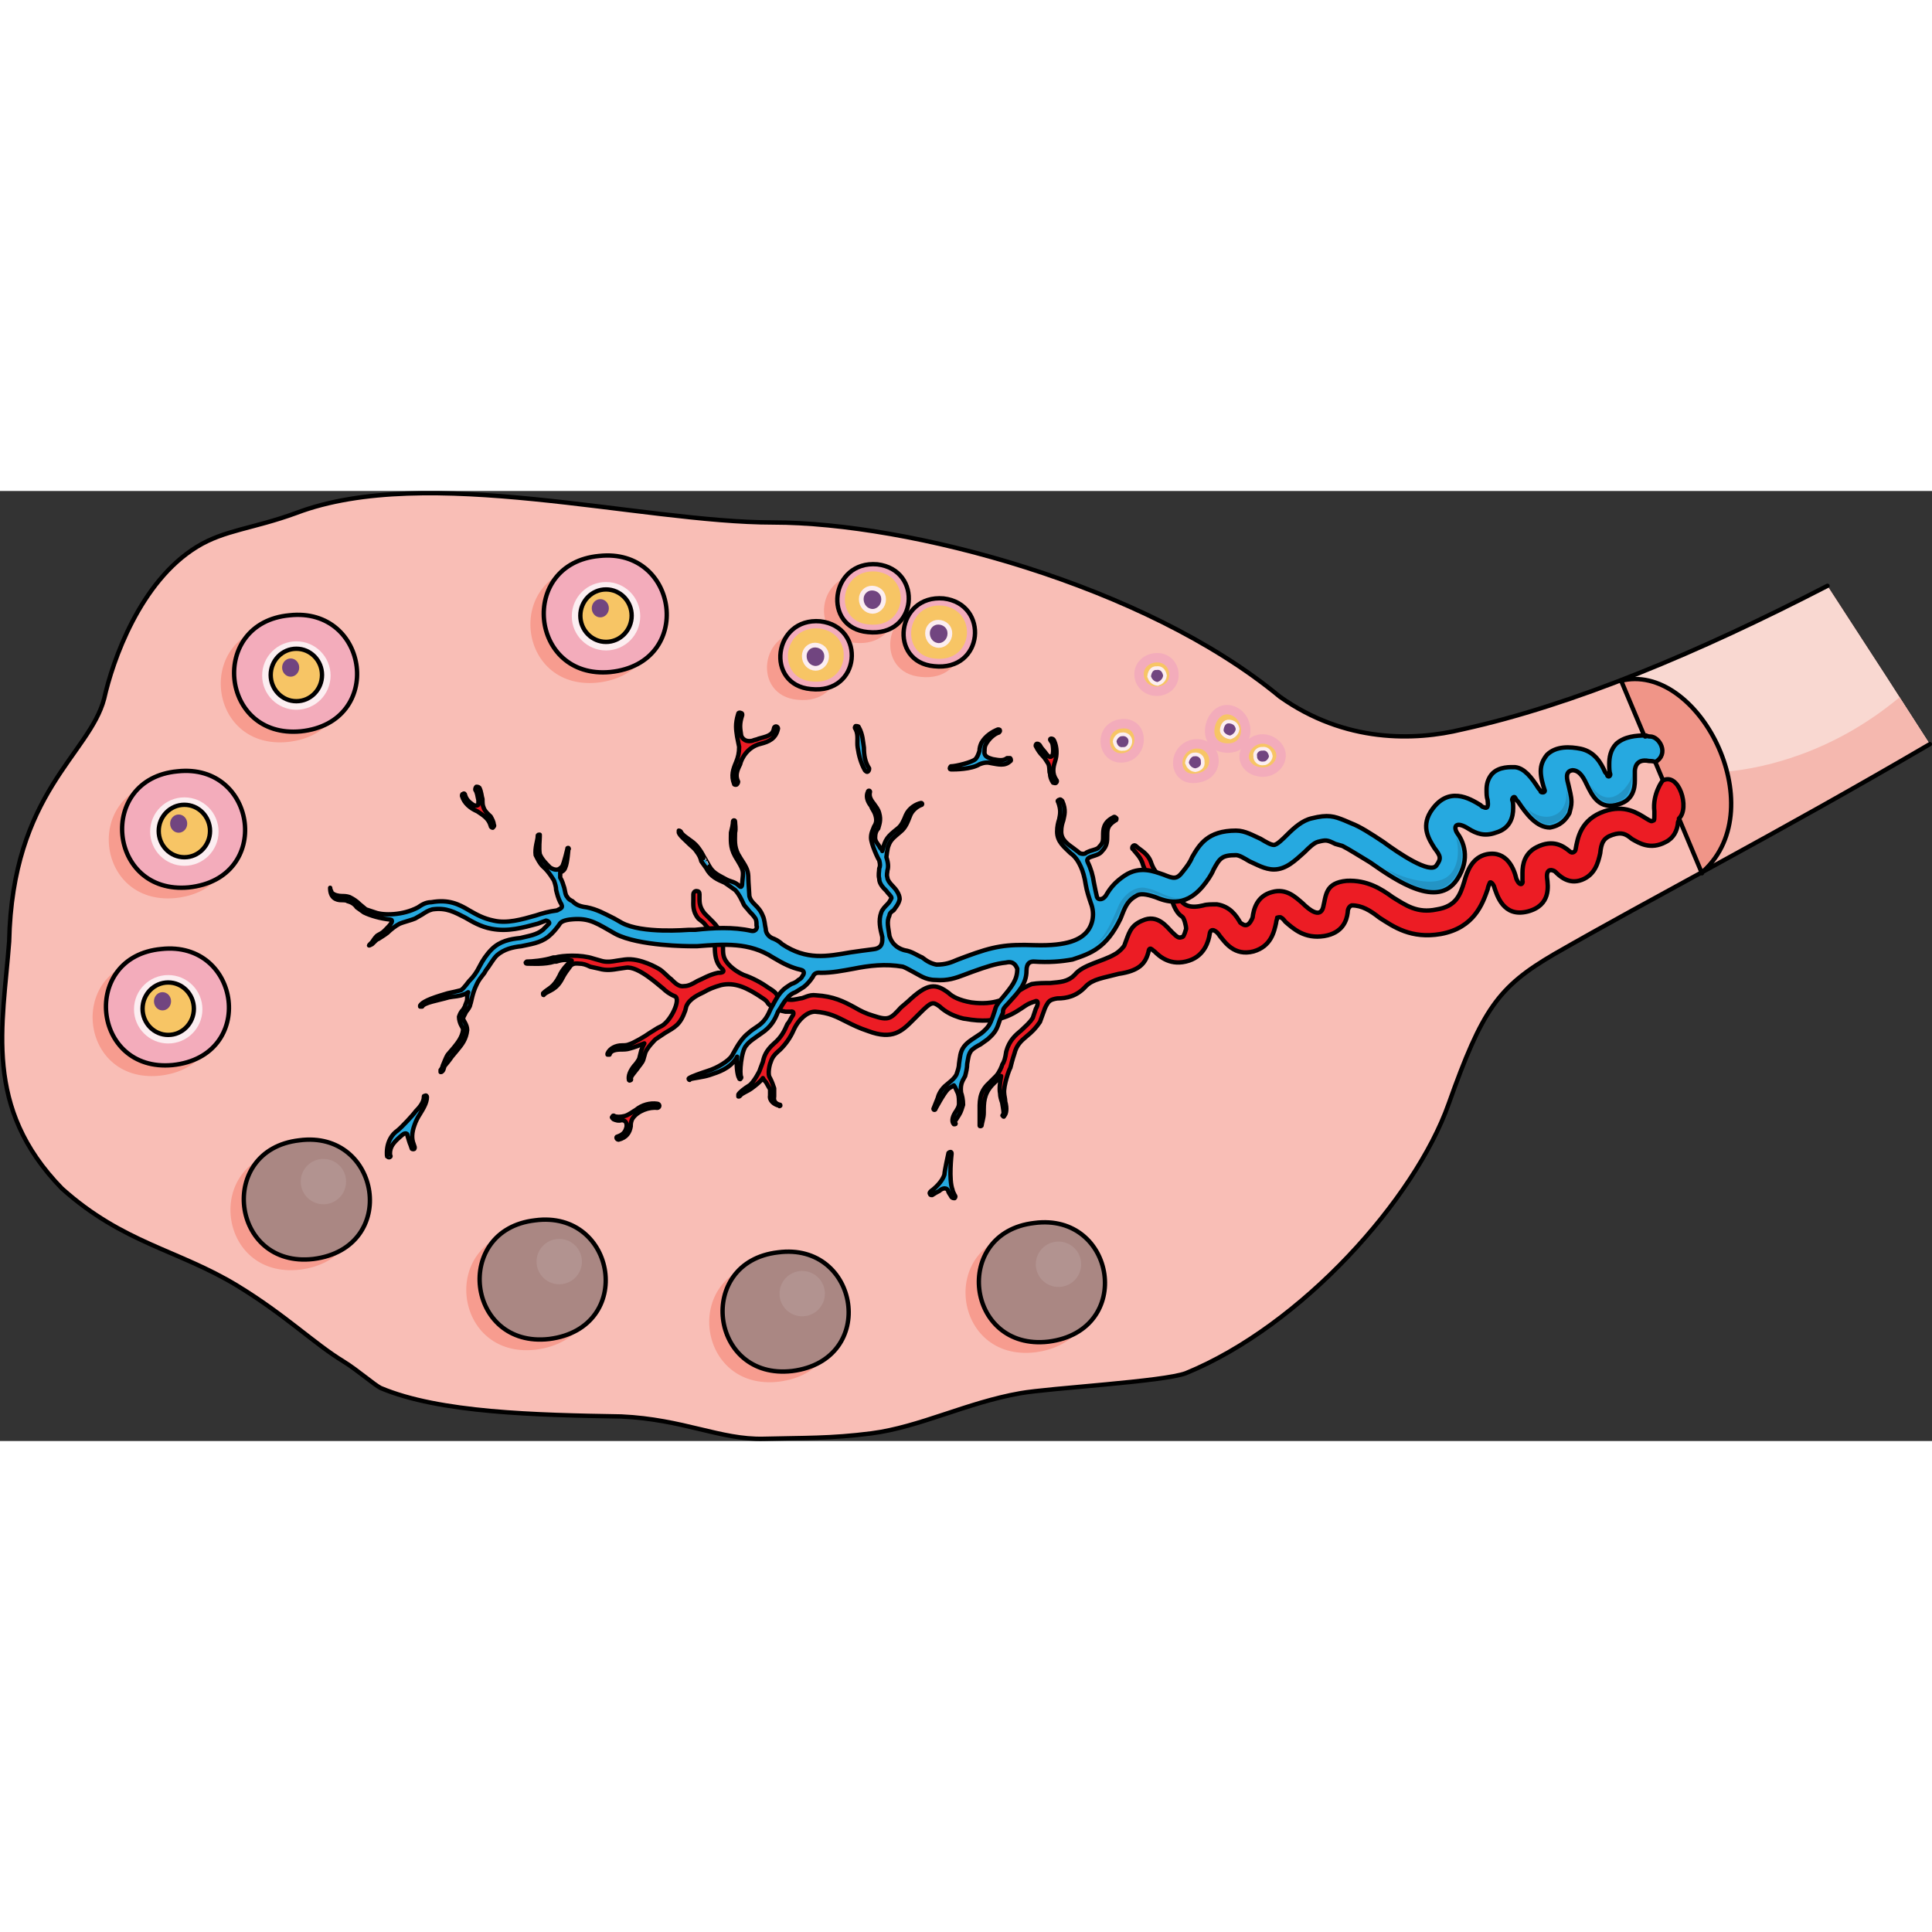 <?xml version="1.0" encoding="utf-8"?>
<!-- Created by: Science Figures, www.sciencefigures.org, Generator: Science Figures Editor -->
<svg version="1.1" id="Camada_1" xmlns="http://www.w3.org/2000/svg" xmlns:xlink="http://www.w3.org/1999/xlink" 
	 width="800px" height="800px" viewBox="0 0 442.407 217.547" enable-background="new 0 0 442.407 217.547"
	 xml:space="preserve">
<rect x="0" y="0" width="442.407" height="217.547" fill="#333333" stroke="none"/>
<g>
	<g>
		<path fill="#F9BEB6" d="M418.468,21.716c-29.482,15.227-58.239,27.312-83.613,32.871c-10.875,2.659-26.823,3.141-41.807-7.493
			C262.117,21.475,207.986,7.215,177.054,7.215c-30.449,0-79.263-13.534-109.227-2.175c-9.908,3.626-16.433,3.867-22.716,7.734
			C32.061,20.75,25.778,38.876,23.845,47.577C20.462,60.386,2.821,69.087,2.097,103.166c-1.45,19.335-6.043,37.945,12.082,56.555
			c14.015,12.569,26.582,14.019,40.114,22.236c11.116,6.768,17.64,13.293,24.407,17.402c3.142,1.934,7.007,5.317,8.458,6.043
			c13.48,5.698,35.5,6.193,55.097,6.525c14.299,0.658,22.7,5.352,32.608,5.111c9.183-0.241,15.24-0.035,24.664-1.243
			c11.116-1.45,21.749-7.009,34.073-9.185c6.767-1.209,32.866-2.659,37.94-4.592c26.582-10.876,52.439-39.879,60.172-61.631
			c7.733-21.752,11.357-26.828,24.165-34.321c22.716-13.051,50.506-27.311,86.029-48.095"/>
		<path fill-rule="evenodd" clip-rule="evenodd" fill="#F9D8D1" d="M431.993,42.565C418.449,21.76,418.449,21.76,418.449,21.76
			c-16.204,8.226-32.167,15.724-47.403,21.53c0,0.242,0,0.242,0,0.242c17.656-4.596,35.069,28.787,19.107,43.543
			c0,0.242,0,0.242,0,0.242c15.237-8.466,32.408-17.901,51.756-29.27L431.993,42.565L431.993,42.565L431.993,42.565z"/>
		<path fill-rule="evenodd" clip-rule="evenodd" fill="#F5B8AF" d="M434.982,47.232c-15.655,13.081-31.709,16.274-39.522,17.032
			c2.1,8.18,1.022,16.959-5.307,22.81c0,0.242,0,0.242,0,0.242c15.237-8.466,32.408-17.901,51.756-29.27L434.982,47.232z"/>
		<path fill-rule="evenodd" clip-rule="evenodd" fill="#F09588" d="M389.645,87.538c0.483-0.242,0.483-0.242,0.483-0.242
			c0-0.243,0-0.243,0-0.243c15.961-14.768-1.45-47.936-18.863-43.578"/>
		
			<line fill="none" stroke="#000000" stroke-linecap="round" stroke-linejoin="round" stroke-miterlimit="10" x1="371.266" y1="43.539" x2="389.728" y2="87.538"/>
		<path fill="none" stroke="#000000" stroke-linecap="round" stroke-linejoin="round" stroke-miterlimit="10" d="M418.468,21.716
			c-29.482,15.227-58.239,27.312-83.613,32.871c-10.875,2.659-26.823,3.141-41.807-7.493
			C262.117,21.475,207.986,7.215,177.054,7.215c-30.449,0-79.263-13.534-109.227-2.175c-9.908,3.626-16.433,3.867-22.716,7.734
			C32.061,20.75,25.778,38.876,23.845,47.577C20.462,60.386,2.821,69.087,2.097,103.166c-1.45,19.335-6.043,37.945,12.082,56.555
			c14.015,12.569,26.582,14.019,40.114,22.236c11.116,6.768,17.64,13.293,24.407,17.402c3.142,1.934,7.007,5.317,8.458,6.043
			c13.48,5.698,35.5,6.193,55.097,6.525c14.299,0.658,22.7,5.352,32.608,5.111c9.183-0.241,15.24-0.035,24.664-1.243
			c11.116-1.45,21.749-7.009,34.073-9.185c6.767-1.209,32.866-2.659,37.94-4.592c26.582-10.876,52.439-39.879,60.172-61.631
			c7.733-21.752,11.357-26.828,24.165-34.321c22.716-13.051,50.506-27.311,86.029-48.095"/>
		<path fill="none" stroke="#000000" stroke-linecap="round" stroke-linejoin="round" stroke-miterlimit="10" d="M371.044,43.488
			c17.643-4.592,35.045,28.757,19.094,43.497"/>
	</g>
	<g>
		<path fill="#F79C8F" d="M195.675,34.758c-10.52-0.932-8.663-16.445,2.167-15.515C208.361,20.484,207.123,35.999,195.675,34.758
			L195.675,34.758z"/>
		<path fill="#F79C8F" d="M182.625,47.808c-10.52-0.932-8.663-16.445,2.166-15.515C195.312,33.534,194.073,49.049,182.625,47.808
			L182.625,47.808z"/>
		<path fill="#F79C8F" d="M210.844,42.571c-10.521-0.932-8.663-16.445,2.166-15.515C223.529,28.297,222.291,43.813,210.844,42.571
			L210.844,42.571z"/>
		<path fill-rule="evenodd" clip-rule="evenodd" fill="#F79C8F" d="M136.699,43.902c-18.527,1.715-21.092-24.861-2.566-26.576
			C152.377,15.327,156.08,41.903,136.699,43.902L136.699,43.902z"/>
		<path fill-rule="evenodd" clip-rule="evenodd" fill="#F79C8F" d="M65.794,57.487c-18.527,1.715-21.092-24.861-2.566-26.576
			C81.471,28.911,85.174,55.487,65.794,57.487L65.794,57.487z"/>
		<path fill-rule="evenodd" clip-rule="evenodd" fill="#F79C8F" d="M40.149,93.218c-18.527,1.715-21.092-24.861-2.566-26.576
			C55.826,64.642,59.53,91.218,40.149,93.218L40.149,93.218z"/>
		<path fill-rule="evenodd" clip-rule="evenodd" fill="#F79C8F" d="M36.449,133.904c-18.527,1.715-21.092-24.861-2.566-26.576
			C52.126,105.329,55.83,131.905,36.449,133.904L36.449,133.904z"/>
		<path fill-rule="evenodd" clip-rule="evenodd" fill="#F79C8F" d="M68.712,178.307c-18.943,2.198-22.203-24.972-3.261-27.17
			C84.096,148.655,88.523,175.798,68.712,178.307L68.712,178.307z"/>
		<path fill-rule="evenodd" clip-rule="evenodd" fill="#F79C8F" d="M122.715,196.627c-18.943,2.198-22.203-24.972-3.261-27.17
			C138.099,166.975,142.526,194.117,122.715,196.627L122.715,196.627z"/>
		<path fill-rule="evenodd" clip-rule="evenodd" fill="#F79C8F" d="M178.347,203.963c-18.943,2.198-22.203-24.972-3.261-27.17
			C193.731,174.311,198.158,201.454,178.347,203.963L178.347,203.963z"/>
		<path fill-rule="evenodd" clip-rule="evenodd" fill="#F79C8F" d="M237.036,197.239c-18.943,2.198-22.203-24.972-3.261-27.17
			C252.42,167.586,256.847,194.729,237.036,197.239L237.036,197.239z"/>
	</g>
	<g>
		<path fill="#F3ACBB" stroke="#000000" stroke-linecap="round" stroke-linejoin="round" stroke-miterlimit="8" d="M198.732,32.313
			c-10.52-0.932-8.663-16.445,2.167-15.515C211.418,18.039,210.179,33.554,198.732,32.313L198.732,32.313z"/>
		<path fill-rule="evenodd" clip-rule="evenodd" fill="#F7C565" d="M198.936,30.564c-8.219-0.727-6.769-12.849,1.692-12.122
			C208.848,19.412,207.881,31.534,198.936,30.564L198.936,30.564z"/>
		<path fill-rule="evenodd" clip-rule="evenodd" fill="#FCEEF1" d="M197.804,24.29c0.233-0.977,1.164-1.71,2.327-1.467
			c1.164,0.245,1.862,1.222,1.63,2.443c-0.233,1.223-1.397,1.956-2.327,1.711C198.269,26.733,197.571,25.511,197.804,24.29
			L197.804,24.29z"/>
		<path fill="none" stroke="#FCEEF1" stroke-width="2.16" stroke-miterlimit="8" d="M197.804,24.29
			c0.233-0.977,1.164-1.71,2.327-1.467c1.164,0.245,1.862,1.222,1.63,2.443c-0.233,1.223-1.397,1.956-2.327,1.711
			C198.269,26.733,197.571,25.511,197.804,24.29L197.804,24.29z"/>
		<path fill-rule="evenodd" clip-rule="evenodd" fill="#714580" d="M201.753,24.329c0.066,0.288,0.072,0.603,0.008,0.938
			c-0.233,1.223-1.397,1.956-2.327,1.711c-1.165-0.245-1.862-1.467-1.63-2.688l0,0c0.233-0.977,1.164-1.71,2.327-1.467
			C200.978,23.001,201.577,23.566,201.753,24.329"/>
		<path fill="#F3ACBB" stroke="#000000" stroke-linecap="round" stroke-linejoin="round" stroke-miterlimit="8" d="M185.682,45.363
			c-10.52-0.932-8.663-16.445,2.166-15.515C198.369,31.089,197.13,46.604,185.682,45.363L185.682,45.363z"/>
		<path fill-rule="evenodd" clip-rule="evenodd" fill="#F7C565" d="M185.887,43.613c-8.219-0.727-6.768-12.849,1.692-12.122
			C195.799,32.461,194.831,44.583,185.887,43.613L185.887,43.613z"/>
		<path fill-rule="evenodd" clip-rule="evenodd" fill="#FCEEF1" d="M184.754,37.339c0.233-0.977,1.164-1.71,2.327-1.467
			c1.164,0.245,1.862,1.222,1.63,2.443c-0.233,1.223-1.397,1.956-2.327,1.711C185.22,39.783,184.521,38.561,184.754,37.339
			L184.754,37.339z"/>
		<path fill="none" stroke="#FCEEF1" stroke-width="2.16" stroke-miterlimit="8" d="M184.754,37.339
			c0.233-0.977,1.164-1.71,2.327-1.467c1.164,0.245,1.862,1.222,1.63,2.443c-0.233,1.223-1.397,1.956-2.327,1.711
			C185.22,39.783,184.521,38.561,184.754,37.339L184.754,37.339z"/>
		<path fill-rule="evenodd" clip-rule="evenodd" fill="#714580" d="M188.703,37.379c0.066,0.288,0.072,0.603,0.008,0.938
			c-0.233,1.223-1.397,1.956-2.327,1.711c-1.164-0.245-1.862-1.467-1.63-2.688l0,0c0.233-0.977,1.164-1.71,2.327-1.467
			C187.927,36.051,188.527,36.615,188.703,37.379"/>
		<path fill="#F3ACBB" stroke="#000000" stroke-linecap="round" stroke-linejoin="round" stroke-miterlimit="8" d="M213.9,40.125
			c-10.521-0.932-8.663-16.445,2.166-15.515C226.585,25.851,225.348,41.367,213.9,40.125L213.9,40.125z"/>
		<path fill-rule="evenodd" clip-rule="evenodd" fill="#F7C565" d="M214.104,38.377c-8.218-0.727-6.768-12.849,1.693-12.122
			C224.016,27.224,223.049,39.346,214.104,38.377L214.104,38.377z"/>
		<path fill-rule="evenodd" clip-rule="evenodd" fill="#FCEEF1" d="M212.972,32.102c0.234-0.977,1.164-1.71,2.328-1.467
			c1.163,0.245,1.862,1.222,1.629,2.443c-0.232,1.223-1.397,1.956-2.326,1.711C213.438,34.546,212.74,33.324,212.972,32.102
			L212.972,32.102z"/>
		<path fill="none" stroke="#FCEEF1" stroke-width="2.16" stroke-miterlimit="8" d="M212.972,32.102
			c0.234-0.977,1.164-1.71,2.328-1.467c1.163,0.245,1.862,1.222,1.629,2.443c-0.232,1.223-1.397,1.956-2.326,1.711
			C213.438,34.546,212.74,33.324,212.972,32.102L212.972,32.102z"/>
		<path fill-rule="evenodd" clip-rule="evenodd" fill="#714580" d="M216.921,32.142c0.065,0.288,0.072,0.603,0.007,0.938
			c-0.232,1.223-1.397,1.956-2.326,1.711c-1.164-0.245-1.862-1.467-1.631-2.688l0,0c0.234-0.977,1.164-1.71,2.328-1.467
			C216.145,30.814,216.745,31.378,216.921,32.142"/>
	</g>
	<g>
		<path fill-rule="evenodd" clip-rule="evenodd" fill="#F7C565" d="M281.776,50.168c-4.767-1.153-7.31,8.176-1.097,8.685
			C286.623,59.329,286.543,51.322,281.776,50.168L281.776,50.168z"/>
		<path fill-rule="evenodd" clip-rule="evenodd" fill="#F7C565" d="M257.37,61.083c-5.087,0.727-6.047-7.059-0.686-7.752
			C262.045,52.64,262.185,60.322,257.37,61.083L257.37,61.083z"/>
		<path fill-rule="evenodd" clip-rule="evenodd" fill="#F7C565" d="M274.355,65.696c-5.869,1.167-6.227-6.783-0.927-7.75
			C278.692,57.247,279.922,64.763,274.355,65.696L274.355,65.696z"/>
		<path fill-rule="evenodd" clip-rule="evenodd" fill="#F7C565" d="M261.029,43.229c-1.548-5.169,6.413-7.203,7.689-2.068
			C269.726,46.261,262.681,47.582,261.029,43.229L261.029,43.229z"/>
		<path fill-rule="evenodd" clip-rule="evenodd" fill="#F7C565" d="M286.721,63.753c-4.571-2.754,0.344-9.207,4.879-6.186
			C295.868,60.555,291.595,66.272,286.721,63.753L286.721,63.753z"/>
		<path fill-rule="evenodd" clip-rule="evenodd" fill="#FCEEF1" d="M280.19,54.705c0.103-0.814,0.477-1.594,1.291-1.491
			c0.814,0.103,1.323,0.443,1.491,1.291c-0.103,0.814-0.713,1.289-1.291,1.491C280.867,55.894,280.121,55.248,280.19,54.705
			L280.19,54.705z"/>
		<path fill="none" stroke="#FCEEF1" stroke-width="1.68" stroke-miterlimit="8" d="M280.19,54.705
			c0.103-0.814,0.477-1.594,1.291-1.491c0.814,0.103,1.323,0.443,1.491,1.291c-0.103,0.814-0.713,1.289-1.291,1.491
			C280.867,55.894,280.121,55.248,280.19,54.705L280.19,54.705z"/>
		<path fill-rule="evenodd" clip-rule="evenodd" fill="#FCEEF1" d="M255.665,57.36c0.068-0.539,0.713-1.278,1.257-1.209
			c0.848-0.167,1.594,0.475,1.492,1.283c-0.068,0.538-0.442,1.312-1.257,1.209C256.309,58.81,255.835,58.202,255.665,57.36
			L255.665,57.36z"/>
		<path fill="none" stroke="#FCEEF1" stroke-width="1.68" stroke-miterlimit="8" d="M255.665,57.36
			c0.068-0.539,0.713-1.278,1.257-1.209c0.848-0.167,1.594,0.475,1.492,1.283c-0.068,0.538-0.442,1.312-1.257,1.209
			C256.309,58.81,255.835,58.202,255.665,57.36L255.665,57.36z"/>
		<path fill-rule="evenodd" clip-rule="evenodd" fill="#FCEEF1" d="M272.221,62.23c0.102-0.807,0.741-1.546,1.28-1.478
			c0.842-0.167,1.581,0.473,1.479,1.28c0.167,0.841-0.439,1.313-1.281,1.479C272.892,63.409,272.422,62.803,272.221,62.23
			L272.221,62.23z"/>
		<path fill="none" stroke="#FCEEF1" stroke-width="1.68" stroke-miterlimit="8" d="M272.221,62.23
			c0.102-0.807,0.741-1.546,1.28-1.478c0.842-0.167,1.581,0.473,1.479,1.28c0.167,0.841-0.439,1.313-1.281,1.479
			C272.892,63.409,272.422,62.803,272.221,62.23L272.221,62.23z"/>
		<path fill-rule="evenodd" clip-rule="evenodd" fill="#FCEEF1" d="M263.562,42.463c0.102-0.808,0.476-1.581,1.291-1.478
			c0.848-0.167,1.323,0.441,1.492,1.282c-0.102,0.808-0.713,1.278-1.291,1.478C264.241,43.643,263.766,43.036,263.562,42.463
			L263.562,42.463z"/>
		<path fill="none" stroke="#FCEEF1" stroke-width="1.68" stroke-miterlimit="8" d="M263.562,42.463
			c0.102-0.808,0.476-1.581,1.291-1.478c0.848-0.167,1.323,0.441,1.492,1.282c-0.102,0.808-0.713,1.278-1.291,1.478
			C264.241,43.643,263.766,43.036,263.562,42.463L263.562,42.463z"/>
		<path fill-rule="evenodd" clip-rule="evenodd" fill="#FCEEF1" d="M287.855,60.673c-0.201-0.572,0.44-1.313,1.247-1.211
			c0.841-0.167,1.312,0.439,1.478,1.281c-0.068,0.538-0.708,1.278-1.246,1.21C288.493,62.121,287.753,61.48,287.855,60.673
			L287.855,60.673z"/>
		<path fill="none" stroke="#FCEEF1" stroke-width="1.68" stroke-miterlimit="8" d="M287.855,60.673
			c-0.201-0.572,0.44-1.313,1.247-1.211c0.841-0.167,1.312,0.439,1.478,1.281c-0.068,0.538-0.708,1.278-1.246,1.21
			C288.493,62.121,287.753,61.48,287.855,60.673L287.855,60.673z"/>
		<path fill="none" stroke="#F3ACBB" stroke-width="2.16" stroke-miterlimit="8" d="M281.776,50.168
			c-4.767-1.153-7.31,8.176-1.097,8.685C286.623,59.329,286.543,51.322,281.776,50.168L281.776,50.168z"/>
		<path fill="none" stroke="#F3ACBB" stroke-width="2.16" stroke-miterlimit="8" d="M257.37,61.083
			c-5.087,0.727-6.047-7.059-0.686-7.752C262.045,52.64,262.185,60.322,257.37,61.083L257.37,61.083z"/>
		<path fill="none" stroke="#F3ACBB" stroke-width="2.16" stroke-miterlimit="8" d="M274.355,65.696
			c-5.869,1.167-6.227-6.783-0.927-7.75C278.692,57.247,279.922,64.763,274.355,65.696L274.355,65.696z"/>
		<path fill="none" stroke="#F3ACBB" stroke-width="2.16" stroke-miterlimit="8" d="M261.029,43.229
			c-1.548-5.169,6.413-7.203,7.689-2.068C269.726,46.261,262.681,47.582,261.029,43.229L261.029,43.229z"/>
		<path fill="none" stroke="#F3ACBB" stroke-width="2.16" stroke-miterlimit="8" d="M286.721,63.753
			c-4.571-2.754,0.344-9.207,4.879-6.186C295.868,60.555,291.595,66.272,286.721,63.753L286.721,63.753z"/>
		<path fill-rule="evenodd" clip-rule="evenodd" fill="#714580" d="M280.19,54.705c0.103-0.814,0.477-1.594,1.291-1.491
			c0.814,0.103,1.323,0.443,1.491,1.291c-0.103,0.814-0.713,1.289-1.291,1.491C280.867,55.894,280.121,55.248,280.19,54.705
			L280.19,54.705z"/>
		<path fill-rule="evenodd" clip-rule="evenodd" fill="#714580" d="M255.665,57.36c0.068-0.539,0.713-1.278,1.257-1.209
			c0.848-0.167,1.594,0.475,1.492,1.283c-0.068,0.538-0.442,1.312-1.257,1.209C256.309,58.81,255.835,58.202,255.665,57.36
			L255.665,57.36z"/>
		<path fill-rule="evenodd" clip-rule="evenodd" fill="#714580" d="M272.221,62.23c0.102-0.807,0.741-1.546,1.28-1.478
			c0.842-0.167,1.581,0.473,1.479,1.28c0.167,0.841-0.439,1.313-1.281,1.479C272.892,63.409,272.422,62.803,272.221,62.23
			L272.221,62.23z"/>
		<path fill-rule="evenodd" clip-rule="evenodd" fill="#714580" d="M263.562,42.463c0.102-0.808,0.476-1.581,1.291-1.478
			c0.848-0.167,1.323,0.441,1.492,1.282c-0.102,0.808-0.713,1.278-1.291,1.478C264.241,43.643,263.766,43.036,263.562,42.463
			L263.562,42.463z"/>
		<path fill-rule="evenodd" clip-rule="evenodd" fill="#714580" d="M287.855,60.673c-0.201-0.572,0.44-1.313,1.247-1.211
			c0.841-0.167,1.312,0.439,1.478,1.281c-0.068,0.538-0.708,1.278-1.246,1.21C288.493,62.121,287.753,61.48,287.855,60.673
			L287.855,60.673z"/>
	</g>
	<g>
		
			<path fill-rule="evenodd" clip-rule="evenodd" fill="#F3ACBB" stroke="#000000" stroke-linecap="round" stroke-linejoin="round" stroke-miterlimit="8" d="
			M139.756,41.457c-18.527,1.715-21.092-24.861-2.566-26.576C155.433,12.882,159.137,39.457,139.756,41.457L139.756,41.457z"/>
		<path fill-rule="evenodd" clip-rule="evenodd" fill="#FCEEF1" d="M130.936,28.679c0-4.327,3.509-7.834,7.835-7.834
			c4.326,0,7.833,3.508,7.833,7.834s-3.508,7.834-7.833,7.834C134.444,36.513,130.936,33.005,130.936,28.679L130.936,28.679z"/>
		<path fill-rule="evenodd" clip-rule="evenodd" fill="#F7C565" d="M132.895,28.549c0-3.316,2.631-6.006,5.875-6.006
			c3.244,0,5.874,2.69,5.874,6.006c0,3.317-2.63,6.007-5.874,6.007C135.526,34.556,132.895,31.866,132.895,28.549L132.895,28.549z"
			/>
		<path fill-rule="evenodd" clip-rule="evenodd" fill="#714580" d="M135.506,26.852c0-1.154,0.876-2.089,1.957-2.089
			c1.082,0,1.96,0.935,1.96,2.089s-0.878,2.089-1.96,2.089C136.382,28.941,135.506,28.006,135.506,26.852L135.506,26.852z"/>
		<path fill="none" stroke="#000000" stroke-linecap="round" stroke-linejoin="round" stroke-miterlimit="10" d="M132.895,28.549
			c0-3.316,2.631-6.006,5.875-6.006c3.244,0,5.874,2.69,5.874,6.006c0,3.317-2.63,6.007-5.874,6.007
			C135.526,34.556,132.895,31.866,132.895,28.549L132.895,28.549z"/>
	</g>
	<g>
		
			<path fill-rule="evenodd" clip-rule="evenodd" fill="#F3ACBB" stroke="#000000" stroke-linecap="round" stroke-linejoin="round" stroke-miterlimit="8" d="
			M68.85,55.041c-18.527,1.715-21.092-24.861-2.566-26.576C84.527,26.466,88.231,53.041,68.85,55.041L68.85,55.041z"/>
		<path fill-rule="evenodd" clip-rule="evenodd" fill="#FCEEF1" d="M60.03,42.264c0-4.327,3.509-7.834,7.835-7.834
			c4.326,0,7.833,3.508,7.833,7.834s-3.508,7.834-7.833,7.834C63.539,50.097,60.03,46.59,60.03,42.264L60.03,42.264z"/>
		<path fill-rule="evenodd" clip-rule="evenodd" fill="#F7C565" d="M61.989,42.133c0-3.316,2.631-6.006,5.875-6.006
			c3.244,0,5.874,2.69,5.874,6.006c0,3.317-2.63,6.007-5.874,6.007C64.62,48.14,61.989,45.45,61.989,42.133L61.989,42.133z"/>
		<path fill-rule="evenodd" clip-rule="evenodd" fill="#714580" d="M64.6,40.436c0-1.154,0.876-2.089,1.957-2.089
			c1.082,0,1.96,0.935,1.96,2.089s-0.878,2.089-1.96,2.089C65.476,42.525,64.6,41.59,64.6,40.436L64.6,40.436z"/>
		<path fill="none" stroke="#000000" stroke-linecap="round" stroke-linejoin="round" stroke-miterlimit="10" d="M61.989,42.133
			c0-3.316,2.631-6.006,5.875-6.006c3.244,0,5.874,2.69,5.874,6.006c0,3.317-2.63,6.007-5.874,6.007
			C64.62,48.14,61.989,45.45,61.989,42.133L61.989,42.133z"/>
	</g>
	<g>
		
			<path fill-rule="evenodd" clip-rule="evenodd" fill="#F3ACBB" stroke="#000000" stroke-linecap="round" stroke-linejoin="round" stroke-miterlimit="8" d="
			M43.206,90.772c-18.527,1.715-21.092-24.861-2.566-26.576C58.883,62.197,62.586,88.773,43.206,90.772L43.206,90.772z"/>
		<path fill-rule="evenodd" clip-rule="evenodd" fill="#FCEEF1" d="M34.385,77.995c0-4.327,3.509-7.834,7.835-7.834
			s7.833,3.508,7.833,7.834c0,4.326-3.508,7.834-7.833,7.834C37.894,85.829,34.385,82.321,34.385,77.995L34.385,77.995z"/>
		<path fill-rule="evenodd" clip-rule="evenodd" fill="#F7C565" d="M36.345,77.864c0-3.316,2.631-6.006,5.875-6.006
			c3.244,0,5.874,2.69,5.874,6.006c0,3.317-2.63,6.007-5.874,6.007C38.976,83.871,36.345,81.182,36.345,77.864L36.345,77.864z"/>
		<path fill-rule="evenodd" clip-rule="evenodd" fill="#714580" d="M38.956,76.167c0-1.154,0.876-2.089,1.957-2.089
			c1.082,0,1.96,0.935,1.96,2.089c0,1.154-0.878,2.089-1.96,2.089C39.832,78.256,38.956,77.321,38.956,76.167L38.956,76.167z"/>
		<path fill="none" stroke="#000000" stroke-linecap="round" stroke-linejoin="round" stroke-miterlimit="10" d="M36.345,77.864
			c0-3.316,2.631-6.006,5.875-6.006c3.244,0,5.874,2.69,5.874,6.006c0,3.317-2.63,6.007-5.874,6.007
			C38.976,83.871,36.345,81.182,36.345,77.864L36.345,77.864z"/>
	</g>
	<g>
		
			<path fill-rule="evenodd" clip-rule="evenodd" fill="#F3ACBB" stroke="#000000" stroke-linecap="round" stroke-linejoin="round" stroke-miterlimit="8" d="
			M39.506,131.459c-18.527,1.715-21.092-24.861-2.566-26.576C55.183,102.884,58.886,129.459,39.506,131.459L39.506,131.459z"/>
		<path fill-rule="evenodd" clip-rule="evenodd" fill="#FCEEF1" d="M30.685,118.681c0-4.327,3.509-7.834,7.835-7.834
			s7.833,3.508,7.833,7.834c0,4.326-3.508,7.834-7.833,7.834C34.194,126.515,30.685,123.007,30.685,118.681L30.685,118.681z"/>
		<path fill-rule="evenodd" clip-rule="evenodd" fill="#F7C565" d="M32.645,118.551c0-3.316,2.631-6.006,5.875-6.006
			c3.244,0,5.874,2.69,5.874,6.006c0,3.317-2.63,6.007-5.874,6.007C35.276,124.558,32.645,121.868,32.645,118.551L32.645,118.551z"
			/>
		<path fill-rule="evenodd" clip-rule="evenodd" fill="#714580" d="M35.256,116.854c0-1.154,0.876-2.089,1.957-2.089
			c1.082,0,1.96,0.935,1.96,2.089c0,1.154-0.878,2.089-1.96,2.089C36.132,118.943,35.256,118.008,35.256,116.854L35.256,116.854z"/>
		<path fill="none" stroke="#000000" stroke-linecap="round" stroke-linejoin="round" stroke-miterlimit="10" d="M32.645,118.551
			c0-3.316,2.631-6.006,5.875-6.006c3.244,0,5.874,2.69,5.874,6.006c0,3.317-2.63,6.007-5.874,6.007
			C35.276,124.558,32.645,121.868,32.645,118.551L32.645,118.551z"/>
	</g>
	<g>
		<path fill-rule="evenodd" clip-rule="evenodd" fill="#26A9E0" d="M218.6,161.225c-0.236-0.47-0.47-0.943-0.47-1.178
			c-0.939-2.358-0.235-8.249-0.235-8.249c0-0.236,0-0.471-0.236-0.471c-0.235,0-0.469,0.237-0.469,0.237s-0.94,4.242-0.94,4.949
			c-0.47,1.65-2.349,3.299-3.053,3.771c-0.236,0.236-0.47,0.471-0.236,0.707c0,0.236,0.236,0.236,0.47,0.236
			c0.704-0.47,1.173-0.707,1.644-0.943c0.704-0.707,1.878-0.943,2.114,0.236c0.235,0.471,0.469,0.707,0.704,1.178
			c0.235,0.236,0.469,0.236,0.704,0.236C218.835,161.696,218.835,161.461,218.6,161.225L218.6,161.225z"/>
		<path fill-rule="evenodd" clip-rule="evenodd" fill="#EC1C24" d="M150.451,140.313c-1.627-0.235-3.487,0.236-4.882,1.411
			c-0.465,0.236-1.627,1.176-2.558,1.411c-0.929,0.236-1.86,0.236-2.325,0c-0.233-0.235-0.465,0-0.465,0.236
			c-0.232,0,0,0.236,0.233,0.47c0.465,0.236,1.162,0.47,1.859,0.236c1.163,0,1.163,0.94,1.163,1.411
			c-0.233,1.175-0.697,1.88-2.093,2.351c-0.233,0-0.233,0.236-0.233,0.236c0,0.236,0.233,0.47,0.465,0.47
			c1.86-0.47,2.558-1.645,2.79-3.056c0-0.47,0-1.175,0.465-1.88c1.162-1.646,3.719-2.586,5.58-2.351c0.232,0,0.465-0.236,0.465-0.47
			C150.916,140.548,150.683,140.313,150.451,140.313L150.451,140.313z"/>
		<path fill-rule="evenodd" clip-rule="evenodd" fill="#EC1C24" d="M241.144,56.714c0-0.234-0.235-0.234-0.468,0
			c-0.235,0-0.235,0.235,0,0.469c0.468,0.703,0.468,1.639,0.468,2.576c-0.235,0.703-0.703,1.639-1.172,0.703
			c-0.235,0-0.468-0.234-0.468-0.468c-0.469-0.468-1.172-1.171-1.406-1.874c0-0.234-0.235-0.468-0.468-0.234
			c-0.235,0-0.469,0.234-0.469,0.467c0.469,0.937,0.937,1.64,1.64,2.342c0.469,0.469,0.703,0.937,1.172,1.64
			c0.469,0.702,0.235,2.107,0.469,2.342c0,0.702,0.235,1.404,0.703,2.107c0.235,0,0.469,0.234,0.702,0
			c0.235-0.234,0.235-0.468,0-0.703c-0.937-1.404-0.702-2.809-0.234-4.215C242.081,59.993,242.081,58.353,241.144,56.714
			L241.144,56.714z M109.222,73.34c1.405,0.936,2.577,1.639,3.046,3.278c0,0.235,0.234,0.468,0.468,0.468
			c0.235-0.234,0.469-0.468,0.235-0.703c0-0.702-0.469-1.404-0.703-1.873c-0.235-0.235-1.406-1.171-1.641-2.108
			c-0.234-0.468-0.234-1.17-0.234-1.873c-0.236-0.703-0.236-1.639-0.703-2.576c-0.235-0.235-0.468-0.235-0.703-0.235
			c-0.235,0.235-0.235,0.469-0.235,0.703c0.469,0.703,0.469,1.405,0.703,2.342c0,0.235,0,0.469,0,0.703
			c0.235,0.703-0.936,0.703-1.405,0.234c-0.703-0.467-1.406-1.17-1.641-2.106c0-0.236-0.234-0.469-0.468-0.236
			c-0.235,0-0.235,0.236-0.235,0.469C106.176,71.467,107.582,72.637,109.222,73.34L109.222,73.34z M177.644,53.905
			c-0.236,0-0.469,0.234-0.469,0.467c-0.235,1.639-1.875,1.875-3.516,2.342c-0.468,0.235-0.937,0.235-1.405,0.469
			c-2.109,0.468-2.578-1.172-2.578-1.172c-0.235-1.639-0.468-2.576,0.235-4.682c0-0.235,0-0.468-0.235-0.468
			c-0.468-0.235-0.703,0-0.703,0.234c-0.703,2.342-0.468,3.513-0.235,5.152c0.469,2.342,0.469,2.342,0.469,2.342
			c0,1.404-0.235,2.341-0.703,3.512c-0.703,1.639-1.172,3.044-0.469,4.917c0,0.236,0.234,0.236,0.469,0.236
			c0.234,0,0.468-0.469,0.468-0.703c-0.703-1.405-0.235-2.576,0.468-3.981c0.235-1.172,1.641-3.981,4.687-4.683
			c1.875-0.469,3.516-1.172,3.983-3.514C178.112,54.139,177.877,53.905,177.644,53.905L177.644,53.905z"/>
		<path fill-rule="evenodd" clip-rule="evenodd" fill="#EC1C24" d="M380.705,66.337c0,0-2.341,3.042-1.873,7.021
			c0,1.871,0,2.105-0.235,2.105c-0.468,0.235-0.468,0.235-1.639-0.468c-1.873-1.17-4.916-3.276-9.598-1.637
			c-5.384,1.871-6.087,6.083-6.555,8.658c0,0.468-0.702,1.17-1.404,0.468c-1.404-1.17-3.745-2.809-7.492-0.936
			c-2.809,1.403-3.277,3.979-3.277,5.85c0,0.703,0,1.404,0,1.873c0.235,0.468-0.468,1.638-1.404-0.468
			c-0.468-2.105-2.107-6.552-6.788-5.616c-3.278,0.702-4.448,3.744-5.151,6.318c-0.936,3.042-1.873,5.616-6.321,6.319
			c-4.448,0.936-7.023-0.936-10.066-2.809c-2.576-1.872-5.854-3.978-10.535-3.744c-4.916,0.468-4.682,3.276-5.384,6.084
			c-0.703,2.575-3.277,0.468-4.682-0.936c-1.638-1.404-3.745-3.511-7.022-2.575c-3.512,0.936-4.215,3.978-4.448,5.851
			c-1.171,2.808-2.341,1.403-2.809,1.17c-0.936-1.639-2.341-3.745-5.384-4.213c-1.17,0-2.341,0-3.042,0.234
			c-2.809,0.703-4.682,0.234-5.619-1.872c-0.468-1.17-1.171-2.575-2.341-3.511c-1.171-0.702-1.171-0.702-1.171-0.702
			c-1.404-1.17-2.106-1.638-2.809-3.51c-0.703-2.341-2.576-3.042-3.512-3.978c-0.234-0.235-0.468-0.235-0.702,0
			c-0.235,0.234-0.235,0.702,0,0.702c0.702,0.936,1.873,1.872,2.341,3.744c0.936,2.574,2.107,3.276,3.745,4.446
			c0.936,0.936,0.936,0.936,0.936,0.936c0.703,0.467,1.171,1.637,1.873,2.574c0.468,1.403,1.171,3.042,2.342,3.744
			c0.468,0.235,0.936,2.106,0.936,2.809c-0.468,1.638-0.703,1.873-0.936,1.873c-0.703,0.234-0.936,0.234-2.342-1.17
			c-1.17-1.171-3.277-4.213-6.788-2.576c-2.809,1.171-3.043,3.042-3.98,5.382c0,0.468-1.404,1.873-2.341,2.34
			c-2.809,1.639-7.257,2.341-9.13,4.681c-1.639,1.638-3.278,1.638-5.619,1.872c-1.404,0-2.809,0-4.214,0.235
			c-1.171,0.468-2.342,1.17-3.512,1.872c-2.341,1.404-4.916,3.042-10.3,2.34c-2.809-0.467-4.448-1.403-5.15-2.106
			c-3.044-2.34-4.917-2.34-9.365,1.873c-1.639,1.403-1.639,1.403-1.639,1.403c-2.34,2.576-2.809,3.042-6.321,1.873
			c-1.638-0.468-3.042-1.17-4.214-1.873c-2.575-1.403-4.916-2.574-8.896-2.808c-1.638-0.235-2.809,0.702-3.511,0.702
			c-1.171,0.234-2.108,0.468-3.044,0.234c-1.638-0.234-1.873-0.468-2.34-0.936c-0.235-0.469-0.703-0.936-1.874-1.639
			c-1.638-1.17-3.745-2.34-5.853-3.041c-2.576-1.17-3.745-2.809-3.745-2.809c-0.936-1.17-0.936-2.106-0.936-3.51
			c-0.235-1.404-0.235-1.404-0.235-1.404c0-2.575-1.638-3.978-3.043-5.381c-0.936-0.936-0.936-0.936-0.936-0.936
			c-0.936-1.17-1.17-2.106-1.17-3.276s0-1.17,0-1.17c0-0.468-0.235-0.703-0.703-0.703c-0.468,0-0.703,0.468-0.703,0.703
			c0,1.17,0,1.17,0,1.17c0,1.17-0.234,2.809,1.171,4.446c1.171,0.936,1.171,0.936,1.171,0.936c1.17,1.403,2.341,2.574,2.341,4.446
			l0.235,1.17c0,1.637,0.234,3.51,1.403,4.68c1.405,1.17-0.234,1.17-0.702,1.17c-2.107,0.468-3.512,1.404-4.682,1.873
			c-1.17,0.702-2.106,1.17-3.042,1.17c-1.171,0.234-2.107-0.703-3.043-1.638c-0.702-0.468-1.874-1.872-2.809-2.341
			c0,0-4.214-2.574-7.724-2.106c-1.639,0.235-1.639,0.235-1.639,0.235c-1.405,0.235-2.576,0.468-3.98,0
			c-1.639-0.468-1.639-0.468-1.639-0.468c-2.809-0.936-7.022-0.702-8.661-0.234c-0.469,0-0.469,0-0.469,0
			c-2.106,0.702-4.915,0.937-6.086,0.937l-0.235,0.234c0,0.234,0.235,0.234,0.235,0.234c1.171,0,4.214,0.235,6.321-0.467
			c0.468,0,0.468,0,0.468,0c1.405-0.469,2.342-0.469,3.512-0.235l0,0c-1.17,0.936-2.341,2.341-2.809,3.511
			c-1.405,2.808-2.576,2.808-3.745,3.977c0,0,0,0,0,0.235l0,0c0,0.235,0.234,0.235,0.234,0c1.17-0.936,2.809-0.936,4.215-3.744
			c0.467-0.937,1.17-1.872,1.873-2.809c0.702-0.702,1.638-0.468,1.873-0.468c0.936,0,1.639,0.235,2.576,0.703
			c2.106,0.467,2.106,0.467,2.106,0.467c1.639,0.469,3.043,0.235,4.448,0c1.639-0.234,1.639-0.234,1.639-0.234
			c2.809-0.468,7.725,4.213,8.427,4.68c0.703,0.703,1.639,1.404,2.809,1.873c1.404,0.702-0.936,5.616-3.043,6.787
			c-0.936,0.468-0.936,0.468-0.936,0.468c-1.873,1.17-1.873,1.17-1.873,1.17c-0.936,0.702-3.745,2.34-4.681,2.575
			c-0.469,0.234-1.171,0.234-1.639,0.234c-1.405,0-2.809,0.703-3.278,1.873c0,0.234,0,0.234,0,0.234c0.235,0,0.235,0,0.469,0
			c0.234-0.936,1.403-1.17,2.809-1.17c0.468,0,1.17,0,1.873-0.234c0.936-0.235,2.106-0.703,3.278-1.171
			c-0.235,0.468-0.469,0.936-0.703,1.638c-0.469,1.873-0.469,1.873-0.469,1.873c-0.234,0.468-0.702,1.17-1.17,1.638
			c-0.936,1.17-1.404,2.34-1.17,3.276c0,0,0.234,0.234,0.234,0c0.234,0,0.234,0,0.234-0.235c-0.234-0.468,0.703-1.403,1.405-2.34
			c0.467-0.702,1.17-1.403,1.404-2.106c0.468-1.638,0.468-1.638,0.468-1.638c0.468-1.17,2.106-2.809,2.341-3.042
			c1.404-0.936,1.404-0.936,1.404-0.936c0.703-0.468,0.703-0.468,0.703-0.468c2.341-1.403,3.512-1.872,4.681-5.148
			c0.235-0.936,0.235-0.936,0.235-0.936c0.702-1.872,3.043-2.809,3.98-3.276c1.17-0.702,2.341-1.17,3.979-1.637
			c3.044-0.703,5.854,0.467,9.599,3.042c0.703,0.468,0.936,0.702,1.17,1.17c0.937,0.936,1.639,1.404,3.981,1.872
			c0.467,0,0.702,0,1.17,0c0.936-0.234,0.703,0.703,0.468,0.936c-0.468,0.703-0.702,1.403-1.171,1.873
			c-0.702,1.637-1.403,3.042-3.042,4.445c-1.873,1.638-2.342,3.042-2.576,4.213c-0.703,1.872-0.703,1.872-0.703,1.872
			c0,0.235-1.403,2.809-2.341,3.511c-1.171,0.702-2.341,1.638-2.575,2.106c0,0.234,0,0.234,0,0.468c0.234,0,0.234,0,0.467-0.235
			c0.235-0.468,1.639-0.936,2.576-1.638s1.873-1.403,2.576-2.34c0.234,0.468,0.468,0.702,0.703,0.936
			c0.234,0.467,0.702,1.17,0.936,1.638c0,0.467,0,0.936,0,1.403c-0.235,1.17,0.936,2.106,2.106,2.34c0,0.235,0.235,0,0.235,0
			c0-0.234,0-0.234-0.235-0.234c-0.702-0.235-1.404-0.702-1.17-1.872c0-0.468,0-1.171,0-1.873c-0.235-0.702-0.468-1.403-0.936-2.34
			c-0.703-0.936,0-3.276,0-3.276c0.468-1.404,0.702-1.872,2.341-3.276c1.638-1.638,2.575-3.276,3.277-4.914
			c0.936-1.872,2.809-3.744,4.681-3.744c3.278,0.235,4.917,1.17,7.258,2.34c1.404,0.703,2.809,1.404,4.916,2.106
			c5.618,2.106,7.725,0,10.3-2.574c1.404-1.404,1.404-1.404,1.404-1.404c2.809-2.809,3.043-2.809,4.682-1.638
			c0.469,0.468,1.405,1.17,2.342,1.638c1.404,0.702,3.042,1.171,3.512,1.171c7.725,1.403,11.002-1.171,13.812-3.042
			c0.702-0.468,1.404-0.703,2.106-0.936c0.936-0.468,0.703,0.936,0.235,1.638c-0.703,2.106-0.703,2.106-0.703,2.106
			c-0.702,1.17-1.638,1.872-2.576,2.809c-1.404,1.17-2.809,2.34-3.511,4.914c-0.235,1.638-0.468,2.34-0.936,3.042
			c0,0.235-0.703,1.873-1.405,2.575c-1.638,1.638-1.638,1.638-1.638,1.638c-2.342,2.106-2.107,4.446-2.107,6.787
			c0,1.17,0,2.106,0,2.809c0,0.235,0,0.235,0.235,0.235c0,0,0.234,0,0.234-0.235c0-0.467,0.468-1.638,0.468-2.809
			c0-2.34,0-4.212,1.873-6.318c1.639-1.638,1.639-1.638,1.639-1.638c0.235,0,0.468-0.235,0.468-0.468
			c-0.234,1.404-0.468,2.809-0.234,3.978c0,0.703,0.234,1.404,0.468,2.106c0.234,1.404,0.468,2.575,0.234,2.809
			c-0.234,0-0.234,0.235,0,0.235c0,0.234,0.235,0.234,0.235,0c0.468-0.468,0.702-1.638,0.234-3.276c0-0.703-0.234-1.404-0.234-1.873
			c-0.235-1.638,1.17-5.616,1.404-5.85c0.234-0.936,0.468-1.873,0.936-3.276c0.468-1.873,1.404-2.809,2.809-3.979
			c1.171-0.936,2.107-1.872,3.043-3.276c0.936-2.574,0.936-2.574,0.936-2.574c0.235-0.703,0.468-1.17,0.936-1.873
			c0.235-0.234,0.468-0.702,2.107-0.936c2.107,0,4.448-0.468,6.554-2.809c1.639-1.638,3.98-1.873,7.492-2.809
			c4.682-0.701,6.087-2.34,6.788-4.914c0.235-1.638,0.937-0.468,1.405-0.234c1.17,1.17,3.745,3.51,7.959,2.105
			c3.512-1.17,4.448-4.446,4.682-6.084c0.234-1.638,1.638-0.702,2.341,0.468c1.171,1.404,3.277,4.681,7.725,3.511
			c3.98-1.171,4.682-4.446,5.151-6.553c0-0.469,0.234-0.703,0.234-1.17c0,0,0.703-0.235,0.937,0
			c0.467,0.234,0.702,0.701,0.936,0.936c1.873,1.638,4.448,3.978,8.895,3.276c4.215-0.702,5.151-3.511,5.385-5.382
			c0-1.404,0.936-1.638,0.936-1.638c2.341,0,4.214,1.17,6.321,2.809c3.277,2.105,7.257,4.914,14.045,3.743
			c7.725-1.403,9.599-7.02,10.769-10.296c0-0.235,0.235-0.936,0.468-1.404c0-0.235,0.468-0.235,0.936,0.702
			c0.703,2.106,2.107,7.255,7.726,5.851c5.384-1.404,4.681-5.851,4.448-7.722c-0.235-2.575,1.638-1.638,1.873-1.404
			c0.936,0.936,3.043,3.042,6.086,1.873c3.043-1.17,3.746-3.979,4.215-6.085c0.234-2.34,0.702-3.51,2.808-4.212
			c2.107-0.702,3.043-0.235,4.448,0.936c1.639,0.936,4.214,2.576,7.725,0.703c1.873-0.936,2.576-2.574,2.809-4.213
			c0-0.234,0-0.467,0.234-0.702c0-0.235,0-0.468,0-0.468C387.026,72.656,384.45,64.231,380.705,66.337L380.705,66.337z"/>
		<path fill="none" stroke="#000000" stroke-linecap="round" stroke-linejoin="round" stroke-miterlimit="10" d="M380.705,66.337
			c0,0-2.341,3.042-1.873,7.021c0,1.871,0,2.105-0.235,2.105c-0.468,0.235-0.468,0.235-1.639-0.468
			c-1.873-1.17-4.916-3.276-9.598-1.637c-5.384,1.871-6.087,6.083-6.555,8.658c0,0.468-0.702,1.17-1.404,0.468
			c-1.404-1.17-3.745-2.809-7.492-0.936c-2.809,1.403-3.277,3.979-3.277,5.85c0,0.703,0,1.404,0,1.873
			c0.235,0.468-0.468,1.638-1.404-0.468c-0.468-2.105-2.107-6.552-6.788-5.616c-3.278,0.702-4.448,3.744-5.151,6.318
			c-0.936,3.042-1.873,5.616-6.321,6.319c-4.448,0.936-7.023-0.936-10.066-2.809c-2.576-1.872-5.854-3.978-10.535-3.744
			c-4.916,0.468-4.682,3.276-5.384,6.084c-0.703,2.575-3.277,0.468-4.682-0.936c-1.638-1.404-3.745-3.511-7.022-2.575
			c-3.512,0.936-4.215,3.978-4.448,5.851c-1.171,2.808-2.341,1.403-2.809,1.17c-0.936-1.639-2.341-3.745-5.384-4.213
			c-1.17,0-2.341,0-3.042,0.234c-2.809,0.703-4.682,0.234-5.619-1.872c-0.468-1.17-1.171-2.575-2.341-3.511
			c-1.171-0.702-1.171-0.702-1.171-0.702c-1.404-1.17-2.106-1.638-2.809-3.51c-0.703-2.341-2.576-3.042-3.512-3.978
			c-0.234-0.235-0.468-0.235-0.702,0c-0.235,0.234-0.235,0.702,0,0.702c0.702,0.936,1.873,1.872,2.341,3.744
			c0.936,2.574,2.107,3.276,3.745,4.446c0.936,0.936,0.936,0.936,0.936,0.936c0.703,0.467,1.171,1.637,1.873,2.574
			c0.468,1.403,1.171,3.042,2.342,3.744c0.468,0.235,0.936,2.106,0.936,2.809c-0.468,1.638-0.703,1.873-0.936,1.873
			c-0.703,0.234-0.936,0.234-2.342-1.17c-1.17-1.171-3.277-4.213-6.788-2.576c-2.809,1.171-3.043,3.042-3.98,5.382
			c0,0.468-1.404,1.873-2.341,2.34c-2.809,1.639-7.257,2.341-9.13,4.681c-1.639,1.638-3.278,1.638-5.619,1.872
			c-1.404,0-2.809,0-4.214,0.235c-1.171,0.468-2.342,1.17-3.512,1.872c-2.341,1.404-4.916,3.042-10.3,2.34
			c-2.809-0.467-4.448-1.403-5.15-2.106c-3.044-2.34-4.917-2.34-9.365,1.873c-1.639,1.403-1.639,1.403-1.639,1.403
			c-2.34,2.576-2.809,3.042-6.321,1.873c-1.638-0.468-3.042-1.17-4.214-1.873c-2.575-1.403-4.916-2.574-8.896-2.808
			c-1.638-0.235-2.809,0.702-3.511,0.702c-1.171,0.234-2.108,0.468-3.044,0.234c-1.638-0.234-1.873-0.468-2.34-0.936
			c-0.235-0.469-0.703-0.936-1.874-1.639c-1.638-1.17-3.745-2.34-5.853-3.041c-2.576-1.17-3.745-2.809-3.745-2.809
			c-0.936-1.17-0.936-2.106-0.936-3.51c-0.235-1.404-0.235-1.404-0.235-1.404c0-2.575-1.638-3.978-3.043-5.381
			c-0.936-0.936-0.936-0.936-0.936-0.936c-0.936-1.17-1.17-2.106-1.17-3.276s0-1.17,0-1.17c0-0.468-0.235-0.703-0.703-0.703
			c-0.468,0-0.703,0.468-0.703,0.703c0,1.17,0,1.17,0,1.17c0,1.17-0.234,2.809,1.171,4.446c1.171,0.936,1.171,0.936,1.171,0.936
			c1.17,1.403,2.341,2.574,2.341,4.446l0.235,1.17c0,1.637,0.234,3.51,1.403,4.68c1.405,1.17-0.234,1.17-0.702,1.17
			c-2.107,0.468-3.512,1.404-4.682,1.873c-1.17,0.702-2.106,1.17-3.042,1.17c-1.171,0.234-2.107-0.703-3.043-1.638
			c-0.702-0.468-1.874-1.872-2.809-2.341c0,0-4.214-2.574-7.724-2.106c-1.639,0.235-1.639,0.235-1.639,0.235
			c-1.405,0.235-2.576,0.468-3.98,0c-1.639-0.468-1.639-0.468-1.639-0.468c-2.809-0.936-7.022-0.702-8.661-0.234
			c-0.469,0-0.469,0-0.469,0c-2.106,0.702-4.915,0.937-6.086,0.937l-0.235,0.234c0,0.234,0.235,0.234,0.235,0.234
			c1.171,0,4.214,0.235,6.321-0.467c0.468,0,0.468,0,0.468,0c1.405-0.469,2.342-0.469,3.512-0.235l0,0
			c-1.17,0.936-2.341,2.341-2.809,3.511c-1.405,2.808-2.576,2.808-3.745,3.977c0,0,0,0,0,0.235l0,0c0,0.235,0.234,0.235,0.234,0
			c1.17-0.936,2.809-0.936,4.215-3.744c0.467-0.937,1.17-1.872,1.873-2.809c0.702-0.702,1.638-0.468,1.873-0.468
			c0.936,0,1.639,0.235,2.576,0.703c2.106,0.467,2.106,0.467,2.106,0.467c1.639,0.469,3.043,0.235,4.448,0
			c1.639-0.234,1.639-0.234,1.639-0.234c2.809-0.468,7.725,4.213,8.427,4.68c0.703,0.703,1.639,1.404,2.809,1.873
			c1.404,0.702-0.936,5.616-3.043,6.787c-0.936,0.468-0.936,0.468-0.936,0.468c-1.873,1.17-1.873,1.17-1.873,1.17
			c-0.936,0.702-3.745,2.34-4.681,2.575c-0.469,0.234-1.171,0.234-1.639,0.234c-1.405,0-2.809,0.703-3.278,1.873
			c0,0.234,0,0.234,0,0.234c0.235,0,0.235,0,0.469,0c0.234-0.936,1.403-1.17,2.809-1.17c0.468,0,1.17,0,1.873-0.234
			c0.936-0.235,2.106-0.703,3.278-1.171c-0.235,0.468-0.469,0.936-0.703,1.638c-0.469,1.873-0.469,1.873-0.469,1.873
			c-0.234,0.468-0.702,1.17-1.17,1.638c-0.936,1.17-1.404,2.34-1.17,3.276c0,0,0.234,0.234,0.234,0c0.234,0,0.234,0,0.234-0.235
			c-0.234-0.468,0.703-1.403,1.405-2.34c0.467-0.702,1.17-1.403,1.404-2.106c0.468-1.638,0.468-1.638,0.468-1.638
			c0.468-1.17,2.106-2.809,2.341-3.042c1.404-0.936,1.404-0.936,1.404-0.936c0.703-0.468,0.703-0.468,0.703-0.468
			c2.341-1.403,3.512-1.872,4.681-5.148c0.235-0.936,0.235-0.936,0.235-0.936c0.702-1.872,3.043-2.809,3.98-3.276
			c1.17-0.702,2.341-1.17,3.979-1.637c3.044-0.703,5.854,0.467,9.599,3.042c0.703,0.468,0.936,0.702,1.17,1.17
			c0.937,0.936,1.639,1.404,3.981,1.872c0.467,0,0.702,0,1.17,0c0.936-0.234,0.703,0.703,0.468,0.936
			c-0.468,0.703-0.702,1.403-1.171,1.873c-0.702,1.637-1.403,3.042-3.042,4.445c-1.873,1.638-2.342,3.042-2.576,4.213
			c-0.703,1.872-0.703,1.872-0.703,1.872c0,0.235-1.403,2.809-2.341,3.511c-1.171,0.702-2.341,1.638-2.575,2.106
			c0,0.234,0,0.234,0,0.468c0.234,0,0.234,0,0.467-0.235c0.235-0.468,1.639-0.936,2.576-1.638s1.873-1.403,2.576-2.34
			c0.234,0.468,0.468,0.702,0.703,0.936c0.234,0.467,0.702,1.17,0.936,1.638c0,0.467,0,0.936,0,1.403
			c-0.235,1.17,0.936,2.106,2.106,2.34c0,0.235,0.235,0,0.235,0c0-0.234,0-0.234-0.235-0.234c-0.702-0.235-1.404-0.702-1.17-1.872
			c0-0.468,0-1.171,0-1.873c-0.235-0.702-0.468-1.403-0.936-2.34c-0.703-0.936,0-3.276,0-3.276c0.468-1.404,0.702-1.872,2.341-3.276
			c1.638-1.638,2.575-3.276,3.277-4.914c0.936-1.872,2.809-3.744,4.681-3.744c3.278,0.235,4.917,1.17,7.258,2.34
			c1.404,0.703,2.809,1.404,4.916,2.106c5.618,2.106,7.725,0,10.3-2.574c1.404-1.404,1.404-1.404,1.404-1.404
			c2.809-2.809,3.043-2.809,4.682-1.638c0.469,0.468,1.405,1.17,2.342,1.638c1.404,0.702,3.042,1.171,3.512,1.171
			c7.725,1.403,11.002-1.171,13.812-3.042c0.702-0.468,1.404-0.703,2.106-0.936c0.936-0.468,0.703,0.936,0.235,1.638
			c-0.703,2.106-0.703,2.106-0.703,2.106c-0.702,1.17-1.638,1.872-2.576,2.809c-1.404,1.17-2.809,2.34-3.511,4.914
			c-0.235,1.638-0.468,2.34-0.936,3.042c0,0.235-0.703,1.873-1.405,2.575c-1.638,1.638-1.638,1.638-1.638,1.638
			c-2.342,2.106-2.107,4.446-2.107,6.787c0,1.17,0,2.106,0,2.809c0,0.235,0,0.235,0.235,0.235c0,0,0.234,0,0.234-0.235
			c0-0.467,0.468-1.638,0.468-2.809c0-2.34,0-4.212,1.873-6.318c1.639-1.638,1.639-1.638,1.639-1.638
			c0.235,0,0.468-0.235,0.468-0.468c-0.234,1.404-0.468,2.809-0.234,3.978c0,0.703,0.234,1.404,0.468,2.106
			c0.234,1.404,0.468,2.575,0.234,2.809c-0.234,0-0.234,0.235,0,0.235c0,0.234,0.235,0.234,0.235,0
			c0.468-0.468,0.702-1.638,0.234-3.276c0-0.703-0.234-1.404-0.234-1.873c-0.235-1.638,1.17-5.616,1.404-5.85
			c0.234-0.936,0.468-1.873,0.936-3.276c0.468-1.873,1.404-2.809,2.809-3.979c1.171-0.936,2.107-1.872,3.043-3.276
			c0.936-2.574,0.936-2.574,0.936-2.574c0.235-0.703,0.468-1.17,0.936-1.873c0.235-0.234,0.468-0.702,2.107-0.936
			c2.107,0,4.448-0.468,6.554-2.809c1.639-1.638,3.98-1.873,7.492-2.809c4.682-0.701,6.087-2.34,6.788-4.914
			c0.235-1.638,0.937-0.468,1.405-0.234c1.17,1.17,3.745,3.51,7.959,2.105c3.512-1.17,4.448-4.446,4.682-6.084
			c0.234-1.638,1.638-0.702,2.341,0.468c1.171,1.404,3.277,4.681,7.725,3.511c3.98-1.171,4.682-4.446,5.151-6.553
			c0-0.469,0.234-0.703,0.234-1.17c0,0,0.703-0.235,0.937,0c0.467,0.234,0.702,0.701,0.936,0.936
			c1.873,1.638,4.448,3.978,8.895,3.276c4.215-0.702,5.151-3.511,5.385-5.382c0-1.404,0.936-1.638,0.936-1.638
			c2.341,0,4.214,1.17,6.321,2.809c3.277,2.105,7.257,4.914,14.045,3.743c7.725-1.403,9.599-7.02,10.769-10.296
			c0-0.235,0.235-0.936,0.468-1.404c0-0.235,0.468-0.235,0.936,0.702c0.703,2.106,2.107,7.255,7.726,5.851
			c5.384-1.404,4.681-5.851,4.448-7.722c-0.235-2.575,1.638-1.638,1.873-1.404c0.936,0.936,3.043,3.042,6.086,1.873
			c3.043-1.17,3.746-3.979,4.215-6.085c0.234-2.34,0.702-3.51,2.808-4.212c2.107-0.702,3.043-0.235,4.448,0.936
			c1.639,0.936,4.214,2.576,7.725,0.703c1.873-0.936,2.576-2.574,2.809-4.213c0-0.234,0-0.467,0.234-0.702c0-0.235,0-0.468,0-0.468
			C387.026,72.656,384.45,64.231,380.705,66.337L380.705,66.337z"/>
		<path fill-rule="evenodd" clip-rule="evenodd" fill="#26A9E0" d="M377.864,56.217c-0.235,0-0.468,0-0.937-0.235
			c0,0.235,0,0.235-0.234,0.235c0,0,0.234,0,0.234-0.235c-2.341,0-4.916,0.235-6.789,1.875c-1.404,1.405-1.638,3.28-1.638,4.685
			c0,0.937,0,1.64,0.234,2.343c0,0.469-0.468,0.703-0.702,0.235c0-0.235-0.234-0.468-0.468-0.703
			c-0.936-2.109-2.341-4.686-5.619-5.389c-2.342-0.468-5.619-0.703-7.726,1.405c-0.936,1.172-1.405,2.343-1.405,3.749
			c0,1.405,0.469,3.046,0.937,4.451c0,0.469-0.703,0.469-0.937,0.234c0-0.234-0.234-0.468-0.468-0.703
			c-1.639-2.577-3.277-4.685-5.384-4.919c-0.937,0-3.746-0.236-5.385,1.639c-0.936,1.172-1.171,2.343-1.171,3.515
			c0,0.937,0,1.64,0.235,2.343c0,0.469,0.468,2.343-0.937,1.641c-0.234,0-0.468-0.236-0.702-0.469
			c-2.342-1.405-7.493-4.685-11.473,1.64c-2.107,3.515-0.235,6.325,0.937,8.2c1.404,1.875,1.639,2.343,0.468,3.982
			c-1.404,2.109-8.663-2.81-12.175-5.388c-2.809-1.875-5.385-3.515-7.258-4.217c-1.639-0.703-1.639-0.703-1.639-0.703
			c-2.341-0.936-3.746-1.405-7.493-0.468c-2.107,0.468-3.98,2.109-5.619,3.749c-0.936,0.937-2.341,2.343-3.043,2.343
			c-0.703,0-1.874-0.703-3.043-1.405c-1.639-0.703-3.513-1.875-5.62-1.875c-6.555,0-8.428,3.28-10.066,6.09
			c-0.469,1.172-1.171,2.109-2.107,3.28c-1.405,1.875-2.107,1.641-4.448,0.703c-2.107-0.703-5.385-2.109-8.897,0.235
			c-2.107,1.405-3.278,2.81-4.215,4.45c-0.703,1.172-1.873,1.172-2.107,0.468c-0.234-0.936-0.468-2.108-0.703-3.28
			c-0.234-1.639-0.702-3.28-1.404-4.685c-0.468-0.936,0.468-1.172,1.171-1.405c0.702-0.235,1.639-0.469,2.107-1.172
			c1.171-1.172,1.171-2.343,1.171-3.514c0-1.406,0-2.343,1.873-3.516c0.235,0,0.235-0.234,0.235-0.468
			c-0.235-0.235-0.468-0.468-0.703-0.235c-2.342,1.172-2.342,2.811-2.342,4.218c0,1.171,0,1.639-0.936,2.577
			c-0.234,0.468-1.404,0.703-2.107,0.936c-0.468,0.235-0.702,0.235-0.936,0.469s-0.936,0.234-1.404,0
			c-0.468-0.469-0.937-0.703-1.171-0.937c-1.639-1.172-3.043-2.109-3.043-3.983c0-1.171,0.234-1.874,0.468-2.577
			c0.234-1.171,0.702-2.342-0.235-4.45c-0.234-0.235-0.468-0.468-0.702-0.235c-0.235,0-0.469,0.235-0.235,0.469
			c0.703,1.875,0.468,2.81,0.235,3.982c-0.235,0.703-0.469,1.64-0.469,2.81c0,2.343,1.639,3.516,3.044,4.921
			c1.404,0.936,2.107,2.577,2.341,3.045c0.468,0.937,0.936,2.577,1.171,4.217c0.235,1.405,0.703,2.81,1.171,4.217
			c0.936,2.343,0.468,4.92-0.936,6.56c-1.405,1.64-4.215,3.28-11.941,3.045c-6.555-0.234-9.365,0.235-15.686,2.577
			c-1.873,0.703-1.873,0.703-1.873,0.703c-1.639,0.703-2.809,1.172-4.917,1.172c-1.171-0.234-2.107-0.703-3.277-1.64
			c-1.172-0.468-2.342-1.405-3.981-1.64c-0.936-0.234-2.809-0.937-3.512-3.28c-0.235-1.875-0.703-3.28,0-4.685
			c0-0.469,0.468-0.938,0.936-1.172c0.468-0.703,1.17-1.405,1.404-2.577c0-1.172-0.936-2.343-1.638-3.046
			c-0.703-0.703-1.172-1.405-1.172-1.874c-0.234-0.703,0-1.171,0-1.64c0.235-0.703,0.235-1.64-0.234-3.046
			c0,0,0.234-2.108,0.468-2.577c0.468-1.405,1.171-1.874,2.809-3.28c1.17-0.936,1.639-2.342,2.106-3.514
			c0.469-1.405,1.874-2.343,2.576-2.577c0.235,0,0.235-0.235,0.235-0.235c0-0.235-0.235-0.235-0.235-0.235
			c-1.171,0.235-2.809,1.172-3.513,2.811c-0.467,1.171-0.936,2.343-1.873,3.045c-2.342,1.875-2.809,2.343-3.512,5.154
			c0-0.234-0.235-0.468-0.469-0.703c-0.467-0.937-1.17-1.405-1.17-2.343s0.234-1.64,0.703-2.109
			c0.234-0.936,0.702-1.875,0.234-3.514c-0.234-0.937-0.703-1.405-1.17-2.109c-0.937-1.171-1.172-1.874-0.937-2.811
			c0,0,0-0.234-0.235-0.234c0,0-0.234,0-0.234,0.234c-0.468,0.938-0.234,2.109,0.703,3.28c0.234,0.703,0.703,1.172,0.936,1.875
			c0.468,1.405,0.234,2.109-0.234,2.811c-0.235,0.703-0.703,1.406-0.703,2.577c0,1.405,1.639,4.92,1.873,5.154
			c0.234,0.937,0.234,1.405,0,1.874c0,0.703-0.234,1.406,0,2.343c0,1.172,0.936,2.108,1.639,2.81
			c0.468,0.703,1.171,1.172,1.171,1.641c-0.235,0.468-0.468,0.936-0.937,1.405c-0.467,0.468-1.17,1.171-1.404,1.875
			c-0.702,1.874-0.235,3.748,0.235,5.622c0,0.938,0.234,2.577-2.107,2.812c-1.874,0.234-3.513,0.468-5.152,0.703
			c-5.384,0.936-10.066,1.874-15.685-1.875c-0.703-0.703-1.639-1.172-2.342-1.405c-0.468-0.236-1.405-0.938-1.405-2.109
			c-0.234-0.937-0.234-2.109-0.702-3.045c-0.468-1.172-1.171-1.875-1.639-2.343c-0.702-0.703-1.171-1.171-1.404-2.108
			c0-0.469-0.235-3.28-0.235-3.982c0-1.641-0.235-2.343-1.638-4.451c-0.703-1.172-0.703-1.172-0.703-1.172
			c-0.936-1.875-0.703-3.28-0.703-4.919c0.234-0.938,0-1.875,0-2.577c0,0,0-0.236-0.234-0.236c-0.235,0-0.235,0.236-0.235,0.236
			c0,0.703-0.235,1.639-0.468,2.577c0,1.639-0.235,3.28,0.936,5.388c0.703,1.172,0.703,1.172,0.703,1.172
			c1.404,2.342,1.17,2.342,0.936,4.919c0,0.236,0,1.406-0.703,0.703c-0.936-0.936-1.873-0.936-2.809-1.405
			c-1.639-0.936-3.044-1.405-3.981-3.045s-0.936-1.64-0.936-1.64c-0.468-0.703-0.703-1.405-1.405-2.343
			c-0.467-0.703-1.17-1.406-1.873-1.875c-0.936-0.703-2.107-1.405-2.342-2.109c0,0-0.234-0.234-0.467-0.234c0,0.234,0,0.234,0,0.469
			c0.234,0.703,1.404,1.639,2.341,2.576c0.468,0.468,1.171,0.937,1.639,1.64c0.702,0.937,0.936,1.405,1.171,2.343
			c1.17,1.639,1.17,1.639,1.17,1.639c0.936,1.875,2.576,2.577,4.215,3.28c0.703,0.469,1.639,1.172,2.342,1.641
			c0.936,0.936,1.639,2.577,1.873,3.045c0.235,0.703,0.936,1.171,1.405,1.874c0.468,0.469,0.936,0.938,1.404,1.641
			c0.235,0.468,0.235,0.936,0.235,1.64c0.234,0.235,0,1.405-1.171,1.171c-4.215-0.936-8.663-0.703-12.878-0.234
			c-1.404,0-1.404,0-1.404,0c-0.468,0-10.769,0.936-15.453-1.641c-1.639-0.936-1.639-0.936-1.639-0.936
			c-2.341-1.172-3.98-2.109-6.321-2.577c-2.107-0.235-2.809-0.937-3.278-1.405c-0.468-0.235-0.936-0.469-1.171-0.938
			c-0.468-0.468-0.468-1.171-0.702-2.108c-0.235-0.703-0.469-1.64-0.936-2.343c0,0,0-0.937,0-1.171
			c0.467-0.236,0.936-0.469,1.17-1.172c0.468-0.937,0.703-4.217,0.703-4.217c0.234,0,0-0.235,0-0.235c-0.235,0-0.235,0-0.235,0.235
			c0,0-0.702,3.045-1.171,3.982c-0.234,0.235-0.467,0.468-0.936,0.703c-0.936,0.235-1.873-0.468-1.873-0.468
			c-0.936-0.937-1.873-1.875-2.342-3.046c-0.234-1.405,0-3.28,0-3.982c0-0.234,0-0.234,0-0.234c0-0.235,0-0.235,0-0.235
			c-0.234,0-0.468,0-0.468,0.235c0,0.234,0,0.234,0,0.234c0,0.703-0.702,2.577-0.468,4.217c0.468,0.937,0.936,1.875,1.639,2.577
			c1.404,1.171,2.576,3.28,2.576,3.28c0.234,0.703,0.468,1.406,0.468,2.109c0.235,0.936,0.468,1.875,0.937,2.81
			c0.936,1.405,0,1.405-0.703,1.875c-1.874,0.234-3.512,0.703-4.917,1.172c-3.278,0.936-6.556,1.875-9.599,1.171
			c-2.342-0.468-3.981-1.405-5.62-2.343c-2.342-1.405-4.682-2.577-8.662-1.875c-1.405,0-2.342,0.703-3.044,1.172
			c-3.512,1.875-7.96,1.875-9.833,1.172c-0.702-0.236-1.404-0.469-2.107-0.703c-1.404-1.171-1.404-1.171-1.404-1.171
			c-0.703-0.703-1.404-1.172-2.342-1.641c-0.702-0.234-1.171-0.234-1.638-0.234c-0.937,0-1.874-0.235-2.342-0.703
			c-0.234-0.235-0.234-0.235-0.234-0.469c-0.236-0.234-0.236-0.936-0.236-0.703c0,2.343,1.405,2.811,2.576,2.811
			c0.468,0,1.171,0,1.404,0.235c0.936,0.234,1.639,0.703,2.107,1.405c1.639,1.172,1.639,1.172,1.639,1.172
			c1.404,0.703,3.746,1.405,6.088,1.639c0.234,0,0.467,0.235,0.234,0.703c-0.234,0.469-0.936,1.172-1.405,1.641
			c-0.467,0.468-0.702,0.703-1.638,1.171c-0.468,0.235-0.937,0.937-1.404,1.64c-0.937,0.937-0.937,0.937,0,0.469
			c0.702-0.703,1.17-1.172,1.404-1.172c0.702-0.469,1.171-0.703,2.107-1.405c0.703-0.703,1.873-1.64,2.809-2.108
			c0.469-0.236,3.044-0.938,3.512-1.172c0.469-0.235,1.172-0.703,1.639-0.937c0.703-0.468,1.405-0.937,2.342-1.172
			c3.278-0.468,5.151,0.703,7.493,1.875c1.639,0.937,3.512,2.109,6.087,2.577c3.746,0.703,7.024-0.235,10.536-1.171
			c0.703-0.236,1.171-0.469,1.874-0.703c0.467,0,0.936,0.468,0.702,0.703c-0.468,0.468-0.936,0.936-1.404,1.405
			c-1.405,1.171-3.278,1.405-5.151,1.875c-2.342,0.234-4.683,0.703-6.556,2.577c-1.17,1.171-2.107,2.576-2.808,3.982
			c-0.703,1.405-1.405,2.342-2.342,3.28c-0.234,0.234-1.17,1.639-1.873,2.108c-0.937,0.235-1.874,0.469-3.044,0.703
			c-2.341,0.703-5.619,1.64-6.321,2.811v0.235c0.234,0,0.234,0,0.467,0c0.469-0.938,3.747-1.406,6.088-2.109
			c1.171-0.235,2.576-0.235,3.513-0.703c0.234,0,0.467-0.235,0.936-0.468c-0.235,0.468-0.235,0.936-0.235,1.405
			c0,0.703-0.235,0.936-0.468,1.64c0,0.235-0.234,0.468-0.469,0.937c-0.467,0.468-0.702,0.936-0.936,1.64
			c0,0.703,0.235,1.405,0.469,1.875c0.234,0.468,0.467,0.703,0.467,1.171c-0.234,1.64-1.17,2.811-2.106,3.982
			c-1.405,1.64-1.405,1.64-1.405,1.64c-0.467,0.703-0.936,2.109-1.17,2.577c0,0.235-0.235,0.703-0.469,0.937
			c0,0.235,0,0.235,0,0.469c0.235,0,0.235,0,0.469-0.235c0.234-0.235,0.234-0.703,0.468-1.172c0.235-0.234,1.171-1.405,1.638-2.108
			c1.172-1.406,1.172-1.406,1.172-1.406c1.17-1.405,2.106-2.576,2.341-4.685c0-0.703-0.235-1.171-0.468-1.64
			c-0.234-0.468-0.469-0.703-0.469-1.171c0.236-0.469,0.469-0.938,0.703-1.406c0.235-0.235,0.936-1.171,0.936-1.64
			c0.235-0.469,0.469-2.577,1.405-4.451c0.703-1.639,1.873-2.577,2.107-3.28c0.936-1.171,1.639-2.577,2.576-3.514
			c1.639-1.405,3.513-1.875,5.619-2.109c2.107-0.468,4.215-0.703,6.087-2.109c1.172-0.936,1.874-1.874,2.576-2.81
			c0.235-0.469,0.702-0.937,2.341-1.172c3.981-0.468,5.62,0.469,8.898,2.343c1.638,0.936,1.638,0.936,1.638,0.936
			c5.385,2.811,16.857,2.811,17.325,2.811c1.405,0,1.405,0,1.405,0c6.087-0.468,11.94-0.937,17.324,2.577
			c2.342,1.406,4.215,2.343,6.322,2.811c1.17,0.234,0.702,1.172,0.467,1.405c-0.234,0.469-0.467,0.703-0.936,0.937
			c-0.468,0.468-0.936,0.703-1.639,0.937c-0.702,0.468-1.639,0.936-2.576,2.108c-0.936,1.171-1.404,2.343-2.106,3.515
			c-0.703,1.64-1.405,3.045-3.278,4.217c-0.703,0.468-1.405,0.937-1.874,1.405c-1.873,1.406-3.043,3.982-3.746,5.154
			s-3.278,2.811-5.619,3.515c-1.404,0.468-3.512,1.171-4.215,1.64c0,0-0.235,0.235,0,0.235c0,0.234,0.235,0.234,0.235,0
			c0.703-0.235,3.043-0.469,4.448-0.937c2.107-0.703,4.448-1.406,6.087-3.749c0.235-0.468,0.235-0.468,0.235-0.468
			c-0.235,1.64,0,4.217,0.468,4.92c0,0.235,0.235,0.235,0.235,0.235c0.235-0.235,0.235-0.235,0.235-0.469
			c-0.469-0.703,0-6.091,1.17-7.262c0.703-0.937,1.873-1.64,3.512-2.811c2.108-1.405,3.044-3.045,3.747-4.92
			c0.702-0.937,1.17-2.109,2.106-3.045c0.469-0.703,1.171-1.172,1.873-1.405c0.703-0.469,1.172-0.703,1.874-1.172
			c0.937-0.703,1.639-1.64,2.107-2.343c0.468-1.171,1.405-0.936,1.873-0.936c2.576,0,4.917-0.469,7.493-0.937
			c3.512-0.703,7.259-1.171,11.239-0.468c0.702,0.234,1.404,0.703,2.341,1.171c1.405,0.703,2.809,1.875,5.151,1.875
			c2.809,0.235,4.683-0.468,6.556-1.171s1.873-0.703,1.873-0.703c3.278-1.171,5.385-1.874,7.727-2.109
			c1.873-0.468,2.341,0.938,2.576,1.406c0,2.577-1.171,3.982-3.512,6.794c-1.171,1.405-1.405,1.875-1.639,2.81
			c-0.468,1.406-0.468,1.406-0.468,1.406c-0.703,1.875-0.937,2.343-2.576,3.748c-1.405,0.937-1.405,0.937-1.405,0.937
			c-0.703,0.469-1.873,1.172-2.576,2.109c-0.936,1.171-0.936,2.577-1.17,3.982c0,0.703-0.235,1.405-0.469,2.108
			c-0.234,1.172-2.342,2.577-2.809,3.046c-0.936,0.937-1.405,1.874-1.639,2.81c-0.936,2.343-0.936,2.343-0.936,2.343
			s0,0.234,0.234,0.234c0,0,0.234,0,0.234-0.234c0,0,1.874-3.515,2.809-4.451c0.468-0.469,1.171-0.703,1.404-0.937
			c0.235,0.235,0.703,1.405,0.937,1.875c0.235,0.703,0.235,1.64,0.235,2.343c0,0.703-0.469,1.405-0.937,2.108
			c-0.702,1.172-0.702,2.109-0.235,2.577h0.235c0.235,0,0.235-0.234,0-0.234c-0.235-0.235,0.235-0.703,0.937-1.875
			c0.467-0.703,0.702-1.64,0.936-2.343c0-1.172-0.235-2.109-0.469-2.811c-0.234-2.108,0.469-2.811,0.936-3.749
			c0.235-0.936,0.469-1.874,0.469-2.81c0.234-1.172,0.234-2.109,0.936-3.046c0.468-0.468,1.17-0.936,2.107-1.405
			c1.639-1.171,1.639-1.171,1.639-1.171c1.873-1.64,2.107-2.343,2.809-4.451c0.703-1.64,0.703-1.64,0.703-1.64
			c0-0.703,0-0.937,1.171-2.108c2.341-2.577,4.215-4.451,4.215-7.497c0-1.875,0.936-2.108,1.639-2.108
			c3.512,0.234,6.321,0,8.897-0.469c4.215-1.405,7.726-2.577,11.004-9.37c0.936-2.343,1.404-3.982,3.512-5.154
			c0.937-0.703,2.342-0.469,4.448,0.234c2.341,0.938,6.555,2.577,10.769-2.342c1.171-1.406,2.107-2.811,2.576-3.983
			c1.404-2.576,1.874-3.28,5.151-3.28c0.703,0,1.874,0.703,3.044,1.406c1.638,0.703,3.512,1.874,5.619,1.874
			c2.809,0,4.917-2.108,7.023-3.982c0.937-0.937,2.107-2.109,3.044-2.343c1.873-0.469,2.107-0.469,3.98,0.468
			c1.639,0.468,1.639,0.468,1.639,0.468c1.404,0.703,3.98,2.343,6.321,3.749c6.321,4.451,15.452,10.542,19.901,3.982
			c3.278-4.919,1.404-8.902,0-10.775c-0.936-1.641,0-2.577,2.576-0.938c1.874,1.172,3.746,1.875,6.321,0.938
			c3.278-0.938,3.98-3.516,3.98-5.623c0-0.703,0-1.405-0.234-1.875c0-0.468,0.468-0.936,0.702-0.468
			c0.234,0.468,0.468,0.703,0.702,0.937c1.874,2.81,4.215,5.857,7.258,5.857c1.171-0.235,3.044-0.703,4.449-3.28
			c0.234-0.937,0.468-1.641,0.468-2.577c0-1.405-0.468-2.811-0.703-3.982c-0.234-0.938-0.936-3.046,0.937-3.28
			c1.873,0,2.808,2.342,3.277,3.28c1.171,2.342,2.809,6.09,7.493,4.45c3.043-0.937,3.512-3.515,3.512-5.389c0-0.936,0-1.405,0-2.108
			c0-0.234,0-3.045,3.278-2.343c0.468,0,0.936,0,1.404,0.235C382.311,60.2,379.971,56.217,377.864,56.217L377.864,56.217z"/>
		<path fill-rule="evenodd" clip-rule="evenodd" fill="#2394C5" d="M316.963,86.227c3.754,2.8,11.027,7.464,15.014,3.499
			c3.519-3.266,3.284-7.931,1.408-10.497c0.938,3.266,0.703,8.397-3.285,9.798C326.348,90.426,319.779,88.094,316.963,86.227
			L316.963,86.227z"/>
		<path fill-rule="evenodd" clip-rule="evenodd" fill="#2394C5" d="M349.317,71.93c1.402,2.568,3.973,5.371,6.778,3.969
			c2.805-1.168,3.507-3.502,2.571-7.705c0.234,2.101-0.234,5.137-2.805,6.071C353.057,75.433,349.784,73.332,349.317,71.93
			L349.317,71.93z"/>
		<path fill-rule="evenodd" clip-rule="evenodd" fill="#2394C5" d="M364.314,67.479c0.698,2.131,3.024,4.736,5.814,3.789
			s3.255-2.605,3.721-6.394C373.383,67.242,368.733,73.873,364.314,67.479L364.314,67.479z"/>
		<path fill-rule="evenodd" clip-rule="evenodd" fill="#2394C5" d="M250.865,103.762c2.822-1.396,4.704-5.587,5.879-8.146
			c1.411-2.792,3.998-4.422,5.879-3.957c2.117,0.465,5.173,2.094,7.526,1.629c-2.822,0-4.939-1.862-7.526-2.326
			c-2.586-0.699-5.173,1.395-6.349,3.723C255.333,96.779,253.453,101.9,250.865,103.762L250.865,103.762z"/>
		<path fill-rule="evenodd" clip-rule="evenodd" fill="#26A9E0" d="M195.933,53.84c-0.238,0.237-0.238,0.471,0,0.707
			c0.712,1.414,0.237,2.828,0.474,4.242c0.237,1.65,0.712,3.536,1.66,5.186c0.237,0.236,0.474,0.47,0.712,0.236
			c0.237-0.235,0.237-0.47,0.237-0.707c-0.949-1.414-1.186-3.065-1.186-4.714c-0.237-1.414-0.237-3.064-1.186-4.713
			C196.644,53.84,196.17,53.84,195.933,53.84L195.933,53.84z"/>
		<path fill-rule="evenodd" clip-rule="evenodd" fill="#26A9E0" d="M230.56,61.188c-0.339,0.112-0.686,0.296-0.841,0.335
			c-0.802,0.194-1.66-0.029-2.453-0.162c-0.702-0.234-2.104-0.467-1.871-1.868c0-0.467,0-0.935,0.234-1.402
			c0.388-0.774,0.966-1.467,1.635-2.013c0.282-0.229,0.584-0.443,0.913-0.6c0.23-0.109,0.572-0.146,0.69-0.4
			c0.176-0.372-0.131-0.488-0.433-0.488c-1.169,0.466-2.807,1.4-3.741,3.034c-0.235,0.466-0.468,1.168-0.468,1.868
			c-0.234,0.7-0.467,1.4-0.936,1.868c-0.702,0.701-4.444,1.635-5.614,1.635c0,0-0.234,0.233-0.234,0.466
			c0,0.233,0.234,0.234,0.467,0.234c0.703,0,4.445,0,6.315-1.168c1.17-0.466,1.871-0.466,2.808-0.233
			c0.784,0.196,1.681,0.339,2.488,0.277c0.486-0.037,1.956-0.371,1.892-1.094C231.372,61.019,230.971,61.051,230.56,61.188z"/>
		<path fill-rule="evenodd" clip-rule="evenodd" fill="#26A9E0" d="M89.104,152.588c0.236,0,0.47-0.237,0.236-0.474
			c-0.236-2.134,1.178-3.319,2.828-4.742c0.236-0.237,1.178-0.711,1.178,0.237c0.236,0.712,0.47,1.66,0.707,2.135
			c0.237,0.712,0.237,0.712,0.237,0.712c0,0.237,0.236,0.237,0.47,0.237s0.236-0.237,0.236-0.474
			c-0.236-0.712-0.236-0.712-0.236-0.712c-0.47-1.186-0.47-2.608,0.236-4.505c0.236-0.712,0.708-1.66,1.178-2.37
			c0.707-1.186,1.65-2.609,1.65-4.032c0-0.237-0.236-0.474-0.47-0.237c-0.236,0-0.236,0-0.236,0.237c0,1.186-0.944,2.371-1.886,3.32
			c-0.47,0.712-3.299,3.793-4.242,4.505c-1.65,1.185-2.592,3.319-2.357,5.927C88.631,152.351,88.868,152.588,89.104,152.588
			L89.104,152.588z"/>
		<path fill="none" stroke="#000000" stroke-linecap="round" stroke-linejoin="round" stroke-miterlimit="10" d="M377.864,56.217
			c-0.235,0-0.468,0-0.937-0.235c0,0.235,0,0.235-0.234,0.235c0,0,0.234,0,0.234-0.235c-2.341,0-4.916,0.235-6.789,1.875
			c-1.404,1.405-1.638,3.28-1.638,4.685c0,0.937,0,1.64,0.234,2.343c0,0.469-0.468,0.703-0.702,0.235
			c0-0.235-0.234-0.468-0.468-0.703c-0.936-2.109-2.341-4.686-5.619-5.389c-2.342-0.468-5.619-0.703-7.726,1.405
			c-0.936,1.172-1.405,2.343-1.405,3.749c0,1.405,0.469,3.046,0.937,4.451c0,0.469-0.703,0.469-0.937,0.234
			c0-0.234-0.234-0.468-0.468-0.703c-1.639-2.577-3.277-4.685-5.384-4.919c-0.937,0-3.746-0.236-5.385,1.639
			c-0.936,1.172-1.171,2.343-1.171,3.515c0,0.937,0,1.64,0.235,2.343c0,0.469,0.468,2.343-0.937,1.641
			c-0.234,0-0.468-0.236-0.702-0.469c-2.342-1.405-7.493-4.685-11.473,1.64c-2.107,3.515-0.235,6.325,0.937,8.2
			c1.404,1.875,1.639,2.343,0.468,3.982c-1.404,2.109-8.663-2.81-12.175-5.388c-2.809-1.875-5.385-3.515-7.258-4.217
			c-1.639-0.703-1.639-0.703-1.639-0.703c-2.341-0.936-3.746-1.405-7.493-0.468c-2.107,0.468-3.98,2.109-5.619,3.749
			c-0.936,0.937-2.341,2.343-3.043,2.343c-0.703,0-1.874-0.703-3.043-1.405c-1.639-0.703-3.513-1.875-5.62-1.875
			c-6.555,0-8.428,3.28-10.066,6.09c-0.469,1.172-1.171,2.109-2.107,3.28c-1.405,1.875-2.107,1.641-4.448,0.703
			c-2.107-0.703-5.385-2.109-8.897,0.235c-2.107,1.405-3.278,2.81-4.215,4.45c-0.703,1.172-1.873,1.172-2.107,0.468
			c-0.234-0.936-0.468-2.108-0.703-3.28c-0.234-1.639-0.702-3.28-1.404-4.685c-0.468-0.936,0.468-1.172,1.171-1.405
			c0.702-0.235,1.639-0.469,2.107-1.172c1.171-1.172,1.171-2.343,1.171-3.514c0-1.406,0-2.343,1.873-3.516
			c0.235,0,0.235-0.234,0.235-0.468c-0.235-0.235-0.468-0.468-0.703-0.235c-2.342,1.172-2.342,2.811-2.342,4.218
			c0,1.171,0,1.639-0.936,2.577c-0.234,0.468-1.404,0.703-2.107,0.936c-0.468,0.235-0.702,0.235-0.936,0.469s-0.936,0.234-1.404,0
			c-0.468-0.469-0.937-0.703-1.171-0.937c-1.639-1.172-3.043-2.109-3.043-3.983c0-1.171,0.234-1.874,0.468-2.577
			c0.234-1.171,0.702-2.342-0.235-4.45c-0.234-0.235-0.468-0.468-0.702-0.235c-0.235,0-0.469,0.235-0.235,0.469
			c0.703,1.875,0.468,2.81,0.235,3.982c-0.235,0.703-0.469,1.64-0.469,2.81c0,2.343,1.639,3.516,3.044,4.921
			c1.404,0.936,2.107,2.577,2.341,3.045c0.468,0.937,0.936,2.577,1.171,4.217c0.235,1.405,0.703,2.81,1.171,4.217
			c0.936,2.343,0.468,4.92-0.936,6.56c-1.405,1.64-4.215,3.28-11.941,3.045c-6.555-0.234-9.365,0.235-15.686,2.577
			c-1.873,0.703-1.873,0.703-1.873,0.703c-1.639,0.703-2.809,1.172-4.917,1.172c-1.171-0.234-2.107-0.703-3.277-1.64
			c-1.172-0.468-2.342-1.405-3.981-1.64c-0.936-0.234-2.809-0.937-3.512-3.28c-0.235-1.875-0.703-3.28,0-4.685
			c0-0.469,0.468-0.938,0.936-1.172c0.468-0.703,1.17-1.405,1.404-2.577c0-1.172-0.936-2.343-1.638-3.046
			c-0.703-0.703-1.172-1.405-1.172-1.874c-0.234-0.703,0-1.171,0-1.64c0.235-0.703,0.235-1.64-0.234-3.046
			c0,0,0.234-2.108,0.468-2.577c0.468-1.405,1.171-1.874,2.809-3.28c1.17-0.936,1.639-2.342,2.106-3.514
			c0.469-1.405,1.874-2.343,2.576-2.577c0.235,0,0.235-0.235,0.235-0.235c0-0.235-0.235-0.235-0.235-0.235
			c-1.171,0.235-2.809,1.172-3.513,2.811c-0.467,1.171-0.936,2.343-1.873,3.045c-2.342,1.875-2.809,2.343-3.512,5.154
			c0-0.234-0.235-0.468-0.469-0.703c-0.467-0.937-1.17-1.405-1.17-2.343s0.234-1.64,0.703-2.109
			c0.234-0.936,0.702-1.875,0.234-3.514c-0.234-0.937-0.703-1.405-1.17-2.109c-0.937-1.171-1.172-1.874-0.937-2.811
			c0,0,0-0.234-0.235-0.234c0,0-0.234,0-0.234,0.234c-0.468,0.938-0.234,2.109,0.703,3.28c0.234,0.703,0.703,1.172,0.936,1.875
			c0.468,1.405,0.234,2.109-0.234,2.811c-0.235,0.703-0.703,1.406-0.703,2.577c0,1.405,1.639,4.92,1.873,5.154
			c0.234,0.937,0.234,1.405,0,1.874c0,0.703-0.234,1.406,0,2.343c0,1.172,0.936,2.108,1.639,2.81
			c0.468,0.703,1.171,1.172,1.171,1.641c-0.235,0.468-0.468,0.936-0.937,1.405c-0.467,0.468-1.17,1.171-1.404,1.875
			c-0.702,1.874-0.235,3.748,0.235,5.622c0,0.938,0.234,2.577-2.107,2.812c-1.874,0.234-3.513,0.468-5.152,0.703
			c-5.384,0.936-10.066,1.874-15.685-1.875c-0.703-0.703-1.639-1.172-2.342-1.405c-0.468-0.236-1.405-0.938-1.405-2.109
			c-0.234-0.937-0.234-2.109-0.702-3.045c-0.468-1.172-1.171-1.875-1.639-2.343c-0.702-0.703-1.171-1.171-1.404-2.108
			c0-0.469-0.235-3.28-0.235-3.982c0-1.641-0.235-2.343-1.638-4.451c-0.703-1.172-0.703-1.172-0.703-1.172
			c-0.936-1.875-0.703-3.28-0.703-4.919c0.234-0.938,0-1.875,0-2.577c0,0,0-0.236-0.234-0.236c-0.235,0-0.235,0.236-0.235,0.236
			c0,0.703-0.235,1.639-0.468,2.577c0,1.639-0.235,3.28,0.936,5.388c0.703,1.172,0.703,1.172,0.703,1.172
			c1.404,2.342,1.17,2.342,0.936,4.919c0,0.236,0,1.406-0.703,0.703c-0.936-0.936-1.873-0.936-2.809-1.405
			c-1.639-0.936-3.044-1.405-3.981-3.045s-0.936-1.64-0.936-1.64c-0.468-0.703-0.703-1.405-1.405-2.343
			c-0.467-0.703-1.17-1.406-1.873-1.875c-0.936-0.703-2.107-1.405-2.342-2.109c0,0-0.234-0.234-0.467-0.234c0,0.234,0,0.234,0,0.469
			c0.234,0.703,1.404,1.639,2.341,2.576c0.468,0.468,1.171,0.937,1.639,1.64c0.702,0.937,0.936,1.405,1.171,2.343
			c1.17,1.639,1.17,1.639,1.17,1.639c0.936,1.875,2.576,2.577,4.215,3.28c0.703,0.469,1.639,1.172,2.342,1.641
			c0.936,0.936,1.639,2.577,1.873,3.045c0.235,0.703,0.936,1.171,1.405,1.874c0.468,0.469,0.936,0.938,1.404,1.641
			c0.235,0.468,0.235,0.936,0.235,1.64c0.234,0.235,0,1.405-1.171,1.171c-4.215-0.936-8.663-0.703-12.878-0.234
			c-1.404,0-1.404,0-1.404,0c-0.468,0-10.769,0.936-15.453-1.641c-1.639-0.936-1.639-0.936-1.639-0.936
			c-2.341-1.172-3.98-2.109-6.321-2.577c-2.107-0.235-2.809-0.937-3.278-1.405c-0.468-0.235-0.936-0.469-1.171-0.938
			c-0.468-0.468-0.468-1.171-0.702-2.108c-0.235-0.703-0.469-1.64-0.936-2.343c0,0,0-0.937,0-1.171
			c0.467-0.236,0.936-0.469,1.17-1.172c0.468-0.937,0.703-4.217,0.703-4.217c0.234,0,0-0.235,0-0.235c-0.235,0-0.235,0-0.235,0.235
			c0,0-0.702,3.045-1.171,3.982c-0.234,0.235-0.467,0.468-0.936,0.703c-0.936,0.235-1.873-0.468-1.873-0.468
			c-0.936-0.937-1.873-1.875-2.342-3.046c-0.234-1.405,0-3.28,0-3.982c0-0.234,0-0.234,0-0.234c0-0.235,0-0.235,0-0.235
			c-0.234,0-0.468,0-0.468,0.235c0,0.234,0,0.234,0,0.234c0,0.703-0.702,2.577-0.468,4.217c0.468,0.937,0.936,1.875,1.639,2.577
			c1.404,1.171,2.576,3.28,2.576,3.28c0.234,0.703,0.468,1.406,0.468,2.109c0.235,0.936,0.468,1.875,0.937,2.81
			c0.936,1.405,0,1.405-0.703,1.875c-1.874,0.234-3.512,0.703-4.917,1.172c-3.278,0.936-6.556,1.875-9.599,1.171
			c-2.342-0.468-3.981-1.405-5.62-2.343c-2.342-1.405-4.682-2.577-8.662-1.875c-1.405,0-2.342,0.703-3.044,1.172
			c-3.512,1.875-7.96,1.875-9.833,1.172c-0.702-0.236-1.404-0.469-2.107-0.703c-1.404-1.171-1.404-1.171-1.404-1.171
			c-0.703-0.703-1.404-1.172-2.342-1.641c-0.702-0.234-1.171-0.234-1.638-0.234c-0.937,0-1.874-0.235-2.342-0.703
			c-0.234-0.235-0.234-0.235-0.234-0.469c-0.236-0.234-0.236-0.936-0.236-0.703c0,2.343,1.405,2.811,2.576,2.811
			c0.468,0,1.171,0,1.404,0.235c0.936,0.234,1.639,0.703,2.107,1.405c1.639,1.172,1.639,1.172,1.639,1.172
			c1.404,0.703,3.746,1.405,6.088,1.639c0.234,0,0.467,0.235,0.234,0.703c-0.234,0.469-0.936,1.172-1.405,1.641
			c-0.467,0.468-0.702,0.703-1.638,1.171c-0.468,0.235-0.937,0.937-1.404,1.64c-0.937,0.937-0.937,0.937,0,0.469
			c0.702-0.703,1.17-1.172,1.404-1.172c0.702-0.469,1.171-0.703,2.107-1.405c0.703-0.703,1.873-1.64,2.809-2.108
			c0.469-0.236,3.044-0.938,3.512-1.172c0.469-0.235,1.172-0.703,1.639-0.937c0.703-0.468,1.405-0.937,2.342-1.172
			c3.278-0.468,5.151,0.703,7.493,1.875c1.639,0.937,3.512,2.109,6.087,2.577c3.746,0.703,7.024-0.235,10.536-1.171
			c0.703-0.236,1.171-0.469,1.874-0.703c0.467,0,0.936,0.468,0.702,0.703c-0.468,0.468-0.936,0.936-1.404,1.405
			c-1.405,1.171-3.278,1.405-5.151,1.875c-2.342,0.234-4.683,0.703-6.556,2.577c-1.17,1.171-2.107,2.576-2.808,3.982
			c-0.703,1.405-1.405,2.342-2.342,3.28c-0.234,0.234-1.17,1.639-1.873,2.108c-0.937,0.235-1.874,0.469-3.044,0.703
			c-2.341,0.703-5.619,1.64-6.321,2.811v0.235c0.234,0,0.234,0,0.467,0c0.469-0.938,3.747-1.406,6.088-2.109
			c1.171-0.235,2.576-0.235,3.513-0.703c0.234,0,0.467-0.235,0.936-0.468c-0.235,0.468-0.235,0.936-0.235,1.405
			c0,0.703-0.235,0.936-0.468,1.64c0,0.235-0.234,0.468-0.469,0.937c-0.467,0.468-0.702,0.936-0.936,1.64
			c0,0.703,0.235,1.405,0.469,1.875c0.234,0.468,0.467,0.703,0.467,1.171c-0.234,1.64-1.17,2.811-2.106,3.982
			c-1.405,1.64-1.405,1.64-1.405,1.64c-0.467,0.703-0.936,2.109-1.17,2.577c0,0.235-0.235,0.703-0.469,0.937
			c0,0.235,0,0.235,0,0.469c0.235,0,0.235,0,0.469-0.235c0.234-0.235,0.234-0.703,0.468-1.172c0.235-0.234,1.171-1.405,1.638-2.108
			c1.172-1.406,1.172-1.406,1.172-1.406c1.17-1.405,2.106-2.576,2.341-4.685c0-0.703-0.235-1.171-0.468-1.64
			c-0.234-0.468-0.469-0.703-0.469-1.171c0.236-0.469,0.469-0.938,0.703-1.406c0.235-0.235,0.936-1.171,0.936-1.64
			c0.235-0.469,0.469-2.577,1.405-4.451c0.703-1.639,1.873-2.577,2.107-3.28c0.936-1.171,1.639-2.577,2.576-3.514
			c1.639-1.405,3.513-1.875,5.619-2.109c2.107-0.468,4.215-0.703,6.087-2.109c1.172-0.936,1.874-1.874,2.576-2.81
			c0.235-0.469,0.702-0.937,2.341-1.172c3.981-0.468,5.62,0.469,8.898,2.343c1.638,0.936,1.638,0.936,1.638,0.936
			c5.385,2.811,16.857,2.811,17.325,2.811c1.405,0,1.405,0,1.405,0c6.087-0.468,11.94-0.937,17.324,2.577
			c2.342,1.406,4.215,2.343,6.322,2.811c1.17,0.234,0.702,1.172,0.467,1.405c-0.234,0.469-0.467,0.703-0.936,0.937
			c-0.468,0.468-0.936,0.703-1.639,0.937c-0.702,0.468-1.639,0.936-2.576,2.108c-0.936,1.171-1.404,2.343-2.106,3.515
			c-0.703,1.64-1.405,3.045-3.278,4.217c-0.703,0.468-1.405,0.937-1.874,1.405c-1.873,1.406-3.043,3.982-3.746,5.154
			s-3.278,2.811-5.619,3.515c-1.404,0.468-3.512,1.171-4.215,1.64c0,0-0.235,0.235,0,0.235c0,0.234,0.235,0.234,0.235,0
			c0.703-0.235,3.043-0.469,4.448-0.937c2.107-0.703,4.448-1.406,6.087-3.749c0.235-0.468,0.235-0.468,0.235-0.468
			c-0.235,1.64,0,4.217,0.468,4.92c0,0.235,0.235,0.235,0.235,0.235c0.235-0.235,0.235-0.235,0.235-0.469
			c-0.469-0.703,0-6.091,1.17-7.262c0.703-0.937,1.873-1.64,3.512-2.811c2.108-1.405,3.044-3.045,3.747-4.92
			c0.702-0.937,1.17-2.109,2.106-3.045c0.469-0.703,1.171-1.172,1.873-1.405c0.703-0.469,1.172-0.703,1.874-1.172
			c0.937-0.703,1.639-1.64,2.107-2.343c0.468-1.171,1.405-0.936,1.873-0.936c2.576,0,4.917-0.469,7.493-0.937
			c3.512-0.703,7.259-1.171,11.239-0.468c0.702,0.234,1.404,0.703,2.341,1.171c1.405,0.703,2.809,1.875,5.151,1.875
			c2.809,0.235,4.683-0.468,6.556-1.171s1.873-0.703,1.873-0.703c3.278-1.171,5.385-1.874,7.727-2.109
			c1.873-0.468,2.341,0.938,2.576,1.406c0,2.577-1.171,3.982-3.512,6.794c-1.171,1.405-1.405,1.875-1.639,2.81
			c-0.468,1.406-0.468,1.406-0.468,1.406c-0.703,1.875-0.937,2.343-2.576,3.748c-1.405,0.937-1.405,0.937-1.405,0.937
			c-0.703,0.469-1.873,1.172-2.576,2.109c-0.936,1.171-0.936,2.577-1.17,3.982c0,0.703-0.235,1.405-0.469,2.108
			c-0.234,1.172-2.342,2.577-2.809,3.046c-0.936,0.937-1.405,1.874-1.639,2.81c-0.936,2.343-0.936,2.343-0.936,2.343
			s0,0.234,0.234,0.234c0,0,0.234,0,0.234-0.234c0,0,1.874-3.515,2.809-4.451c0.468-0.469,1.171-0.703,1.404-0.937
			c0.235,0.235,0.703,1.405,0.937,1.875c0.235,0.703,0.235,1.64,0.235,2.343c0,0.703-0.469,1.405-0.937,2.108
			c-0.702,1.172-0.702,2.109-0.235,2.577h0.235c0.235,0,0.235-0.234,0-0.234c-0.235-0.235,0.235-0.703,0.937-1.875
			c0.467-0.703,0.702-1.64,0.936-2.343c0-1.172-0.235-2.109-0.469-2.811c-0.234-2.108,0.469-2.811,0.936-3.749
			c0.235-0.936,0.469-1.874,0.469-2.81c0.234-1.172,0.234-2.109,0.936-3.046c0.468-0.468,1.17-0.936,2.107-1.405
			c1.639-1.171,1.639-1.171,1.639-1.171c1.873-1.64,2.107-2.343,2.809-4.451c0.703-1.64,0.703-1.64,0.703-1.64
			c0-0.703,0-0.937,1.171-2.108c2.341-2.577,4.215-4.451,4.215-7.497c0-1.875,0.936-2.108,1.639-2.108
			c3.512,0.234,6.321,0,8.897-0.469c4.215-1.405,7.726-2.577,11.004-9.37c0.936-2.343,1.404-3.982,3.512-5.154
			c0.937-0.703,2.342-0.469,4.448,0.234c2.341,0.938,6.555,2.577,10.769-2.342c1.171-1.406,2.107-2.811,2.576-3.983
			c1.404-2.576,1.874-3.28,5.151-3.28c0.703,0,1.874,0.703,3.044,1.406c1.638,0.703,3.512,1.874,5.619,1.874
			c2.809,0,4.917-2.108,7.023-3.982c0.937-0.937,2.107-2.109,3.044-2.343c1.873-0.469,2.107-0.469,3.98,0.468
			c1.639,0.468,1.639,0.468,1.639,0.468c1.404,0.703,3.98,2.343,6.321,3.749c6.321,4.451,15.452,10.542,19.901,3.982
			c3.278-4.919,1.404-8.902,0-10.775c-0.936-1.641,0-2.577,2.576-0.938c1.874,1.172,3.746,1.875,6.321,0.938
			c3.278-0.938,3.98-3.516,3.98-5.623c0-0.703,0-1.405-0.234-1.875c0-0.468,0.468-0.936,0.702-0.468
			c0.234,0.468,0.468,0.703,0.702,0.937c1.874,2.81,4.215,5.857,7.258,5.857c1.171-0.235,3.044-0.703,4.449-3.28
			c0.234-0.937,0.468-1.641,0.468-2.577c0-1.405-0.468-2.811-0.703-3.982c-0.234-0.938-0.936-3.046,0.937-3.28
			c1.873,0,2.808,2.342,3.277,3.28c1.171,2.342,2.809,6.09,7.493,4.45c3.043-0.937,3.512-3.515,3.512-5.389c0-0.936,0-1.405,0-2.108
			c0-0.234,0-3.045,3.278-2.343c0.468,0,0.936,0,1.404,0.235C382.311,60.2,379.971,56.217,377.864,56.217L377.864,56.217z"/>
		<path fill="none" stroke="#000000" stroke-linecap="round" stroke-linejoin="round" stroke-miterlimit="10" d="M150.517,140.313
			c-1.637-0.235-3.51,0.236-4.914,1.411c-0.467,0.235-1.637,1.174-2.574,1.41c-0.936,0.235-1.871,0.235-2.34,0
			c-0.234-0.236-0.467,0-0.467,0.235c-0.234,0,0,0.236,0.234,0.47c0.468,0.236,1.17,0.47,1.873,0.236c1.169,0,1.169,0.94,1.169,1.41
			c-0.234,1.175-0.702,1.88-2.105,2.351c-0.234,0-0.234,0.235-0.234,0.235c0,0.236,0.234,0.47,0.467,0.47
			c1.872-0.47,2.574-1.645,2.808-3.055c0-0.47,0-1.174,0.469-1.879c1.169-1.645,3.742-2.585,5.614-2.351
			c0.234,0,0.468-0.235,0.468-0.47C150.984,140.548,150.751,140.313,150.517,140.313L150.517,140.313z M218.601,161.228
			c-0.235-0.47-0.468-0.941-0.468-1.175c-0.936-2.351-0.234-8.225-0.234-8.225c0-0.236,0-0.47-0.234-0.47
			c-0.235,0-0.469,0.235-0.469,0.235s-0.936,4.23-0.936,4.935c-0.468,1.645-2.339,3.29-3.042,3.759
			c-0.234,0.236-0.467,0.47-0.234,0.705c0,0.236,0.234,0.236,0.468,0.236c0.702-0.47,1.169-0.705,1.638-0.941
			c0.701-0.704,1.871-0.94,2.104,0.236c0.235,0.47,0.469,0.705,0.703,1.175c0.234,0.235,0.467,0.235,0.702,0.235
			C218.835,161.697,218.835,161.462,218.601,161.228L218.601,161.228z"/>
		<path fill="none" stroke="#000000" stroke-linecap="round" stroke-linejoin="round" stroke-miterlimit="10" d="M195.933,53.84
			c-0.238,0.237-0.238,0.471,0,0.707c0.712,1.414,0.237,2.828,0.474,4.242c0.237,1.65,0.712,3.536,1.66,5.186
			c0.237,0.236,0.474,0.47,0.712,0.236c0.237-0.235,0.237-0.47,0.237-0.707c-0.949-1.414-1.186-3.065-1.186-4.714
			c-0.237-1.414-0.237-3.064-1.186-4.713C196.644,53.84,196.17,53.84,195.933,53.84L195.933,53.84z"/>
		<path fill="none" stroke="#000000" stroke-linecap="round" stroke-linejoin="round" stroke-miterlimit="10" d="M230.607,61.174
			c-0.936,0.703-1.873,0.469-3.278,0.235c-0.703-0.235-2.107-0.469-1.874-1.876c0-0.469,0-0.938,0.235-1.406
			c0.703-1.406,2.107-2.579,3.044-2.813c0.234-0.234,0.234-0.234,0.234-0.469c0-0.234-0.234-0.234-0.468-0.234
			c-1.171,0.469-2.809,1.406-3.747,3.047c-0.234,0.469-0.467,1.172-0.467,1.876c-0.236,0.703-0.469,1.406-0.937,1.876
			c-0.703,0.703-4.448,1.641-5.62,1.641c0,0-0.235,0.235-0.235,0.469c0,0.234,0.235,0.235,0.469,0.235c0.702,0,4.448,0,6.322-1.172
			c1.17-0.469,1.873-0.469,2.809-0.236c1.405,0.236,3.044,0.703,4.215-0.469c0.235,0,0.235-0.468,0-0.703
			C231.075,61.174,230.842,61.174,230.607,61.174L230.607,61.174z M89.098,152.588c0.235,0,0.469-0.235,0.235-0.468
			c-0.235-2.11,1.171-3.283,2.809-4.689c0.235-0.235,1.172-0.703,1.172,0.235c0.234,0.703,0.467,1.641,0.702,2.11
			c0.235,0.703,0.235,0.703,0.235,0.703c0,0.234,0.234,0.234,0.468,0.234c0.234,0,0.235-0.234,0.235-0.468
			c-0.235-0.703-0.235-0.703-0.235-0.703c-0.468-1.172-0.468-2.579,0.235-4.453c0.234-0.703,0.702-1.642,1.17-2.344
			c0.703-1.172,1.639-2.579,1.639-3.985c0-0.235-0.234-0.469-0.467-0.235c-0.235,0-0.235,0-0.235,0.235
			c0,1.172-0.937,2.344-1.874,3.282c-0.468,0.703-3.278,3.75-4.215,4.454c-1.64,1.172-2.576,3.282-2.342,5.859
			C88.63,152.353,88.864,152.588,89.098,152.588L89.098,152.588z M241.09,56.804c-0.056-0.034-0.121-0.06-0.199-0.077
			c-0.158-0.034-0.374-0.05-0.418,0.137c-0.043,0.184,0.38,0.625,0.454,0.818c0.142,0.368,0.181,0.784,0.212,1.173
			c0.038,0.477,0.136,2.068-0.686,2.016c-0.482-0.03-0.911-0.752-1.168-1.085c-0.365-0.478-0.821-0.875-1.087-1.424
			c-0.223-0.462-1.036-0.818-1.036-0.001c0.468,0.937,0.936,1.641,1.639,2.343c0.468,0.469,0.703,0.938,1.171,1.641
			c0.468,0.703,0.235,2.11,0.468,2.344c0,0.703,0.235,1.406,0.703,2.11c0.234,0,0.468,0.235,0.703,0
			c0.234-0.235,0.234-0.469,0-0.703c-0.937-1.406-0.703-2.812-0.235-4.22c0.478-1.436,0.433-3.183-0.171-4.566
			C241.349,57.098,241.265,56.912,241.09,56.804z M109.313,73.363c1.404,0.937,2.576,1.642,3.043,3.283
			c0,0.234,0.236,0.468,0.469,0.468c0.234-0.235,0.468-0.468,0.234-0.703c0-0.703-0.467-1.405-0.703-1.875
			c-0.234-0.236-1.404-1.172-1.639-2.11c-0.234-0.469-0.234-1.172-0.234-1.876c-0.234-0.703-0.234-1.642-0.703-2.579
			c-0.234-0.235-0.468-0.235-0.703-0.235c-0.234,0.235-0.234,0.469-0.234,0.703c0.468,0.703,0.468,1.406,0.703,2.344
			c0,0.234,0,0.469,0,0.703c0.234,0.703-0.936,0.703-1.405,0.235c-0.703-0.468-1.405-1.172-1.639-2.109
			c0-0.236-0.234-0.469-0.468-0.236c-0.235,0-0.235,0.236-0.235,0.469C106.269,71.487,107.673,72.66,109.313,73.363L109.313,73.363z
			 M177.688,53.908c-0.235,0-0.469,0.235-0.469,0.469c-0.234,1.641-1.873,1.876-3.512,2.344c-0.469,0.234-0.937,0.234-1.405,0.469
			c-2.107,0.468-2.575-1.172-2.575-1.172c-0.235-1.641-0.469-2.578,0.234-4.688c0-0.235,0-0.469-0.234-0.469
			c-0.469-0.235-0.703,0-0.703,0.235c-0.703,2.344-0.469,3.516-0.235,5.156c0.468,2.343,0.468,2.343,0.468,2.343
			c0,1.407-0.234,2.344-0.703,3.516c-0.702,1.641-1.17,3.047-0.467,4.923c0,0.234,0.234,0.234,0.467,0.234
			c0.235,0,0.469-0.468,0.469-0.703c-0.703-1.406-0.235-2.579,0.468-3.984c0.235-1.172,1.639-3.986,4.683-4.689
			c1.874-0.469,3.513-1.172,3.981-3.516C178.156,54.142,177.921,53.908,177.688,53.908L177.688,53.908z"/>
	</g>
	<g>
		
			<path fill-rule="evenodd" clip-rule="evenodd" fill="#AA8783" stroke="#000000" stroke-linecap="round" stroke-linejoin="round" stroke-miterlimit="8" d="
			M71.769,175.862c-18.943,2.198-22.203-24.972-3.261-27.17C87.153,146.209,91.58,173.352,71.769,175.862L71.769,175.862z"/>
		<path fill-rule="evenodd" clip-rule="evenodd" fill="#B29390" d="M79.25,158.022c0.066,2.868-2.205,5.247-5.073,5.314
			c-2.868,0.066-5.247-2.205-5.314-5.073c-0.066-2.868,2.205-5.247,5.073-5.314C76.805,152.882,79.184,155.154,79.25,158.022z"/>
	</g>
	<g>
		
			<path fill-rule="evenodd" clip-rule="evenodd" fill="#AA8783" stroke="#000000" stroke-linecap="round" stroke-linejoin="round" stroke-miterlimit="8" d="
			M125.772,194.182c-18.943,2.198-22.203-24.972-3.261-27.17C141.156,164.529,145.582,191.672,125.772,194.182L125.772,194.182z"/>
		<path fill-rule="evenodd" clip-rule="evenodd" fill="#B29390" d="M133.253,176.342c0.066,2.868-2.205,5.247-5.073,5.314
			c-2.868,0.066-5.247-2.205-5.314-5.073c-0.066-2.868,2.205-5.247,5.073-5.314C130.807,171.202,133.187,173.473,133.253,176.342z"
			/>
	</g>
	<g>
		
			<path fill-rule="evenodd" clip-rule="evenodd" fill="#AA8783" stroke="#000000" stroke-linecap="round" stroke-linejoin="round" stroke-miterlimit="8" d="
			M181.404,201.518c-18.943,2.198-22.203-24.972-3.261-27.17C196.788,171.865,201.215,199.008,181.404,201.518L181.404,201.518z"/>
		<path fill-rule="evenodd" clip-rule="evenodd" fill="#B29390" d="M188.885,183.678c0.066,2.868-2.205,5.247-5.073,5.314
			c-2.868,0.066-5.247-2.205-5.314-5.073c-0.066-2.868,2.205-5.247,5.073-5.314C186.44,178.538,188.819,180.81,188.885,183.678z"/>
	</g>
	<g>
		
			<path fill-rule="evenodd" clip-rule="evenodd" fill="#AA8783" stroke="#000000" stroke-linecap="round" stroke-linejoin="round" stroke-miterlimit="8" d="
			M240.093,194.793c-18.943,2.198-22.203-24.972-3.261-27.17C255.477,165.141,259.904,192.283,240.093,194.793L240.093,194.793z"/>
		<path fill-rule="evenodd" clip-rule="evenodd" fill="#B29390" d="M247.574,176.953c0.066,2.868-2.205,5.247-5.073,5.314
			c-2.868,0.067-5.247-2.205-5.314-5.073c-0.066-2.868,2.205-5.247,5.073-5.314C245.128,171.813,247.508,174.085,247.574,176.953z"
			/>
	</g>
</g>
</svg>